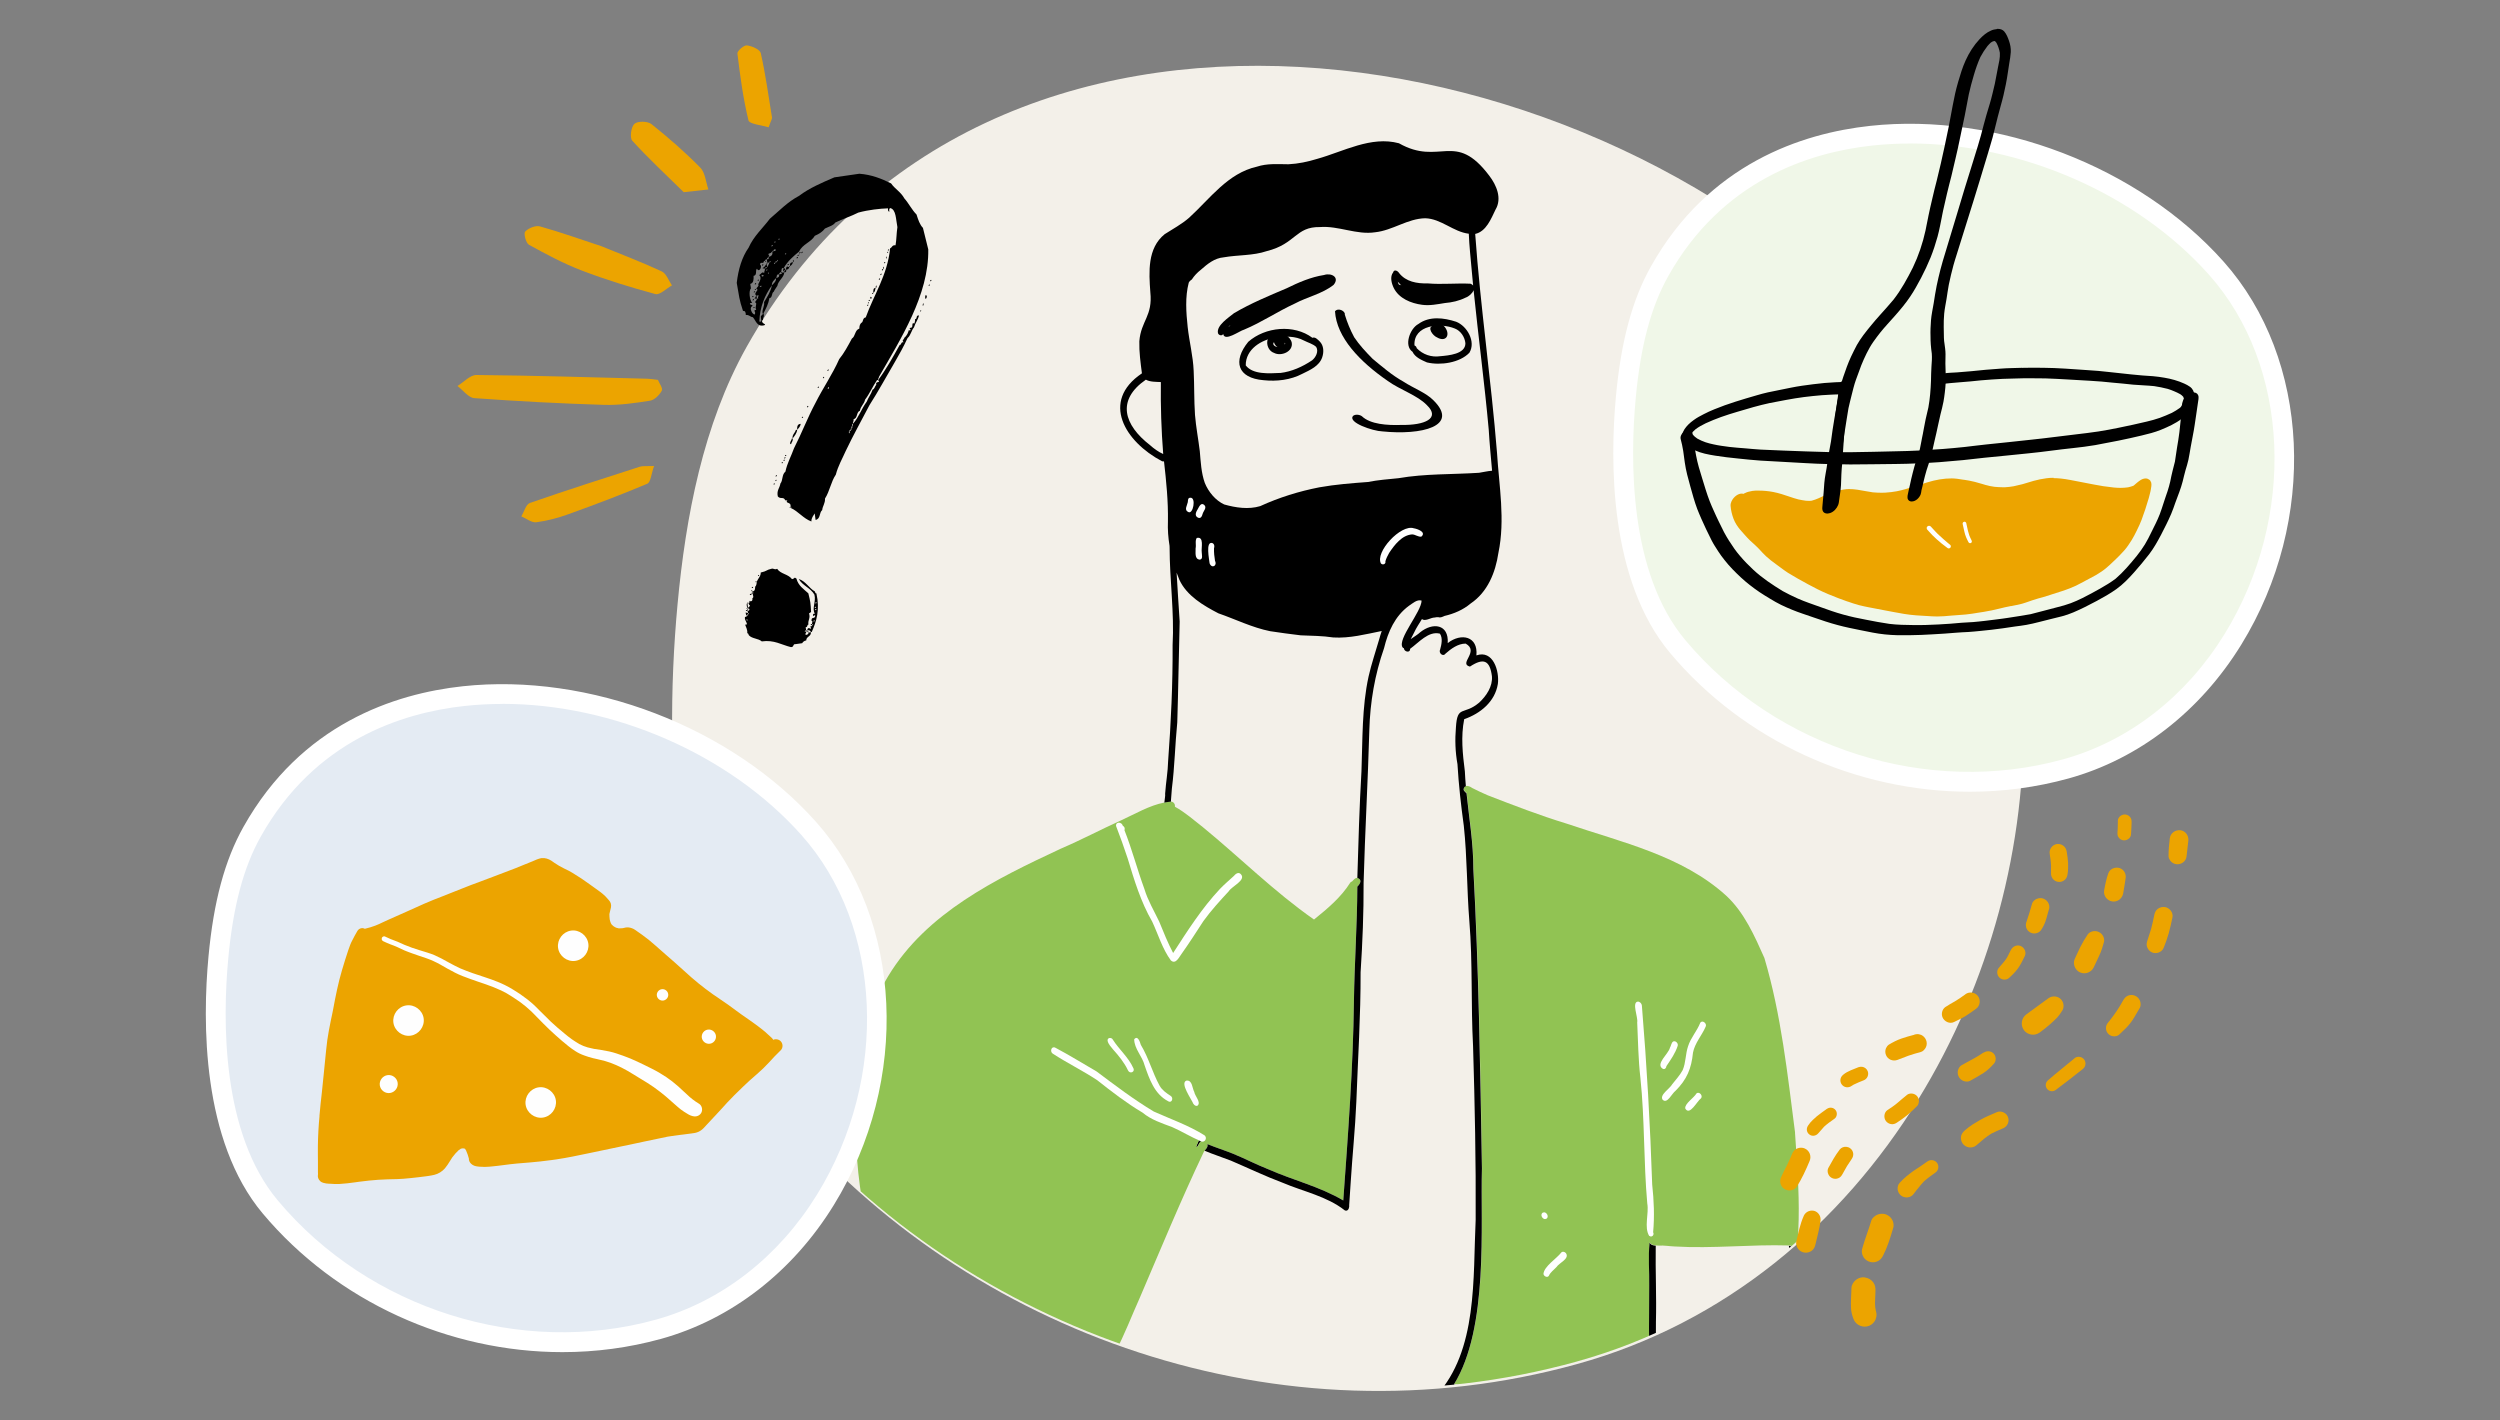 <?xml version="1.0" encoding="UTF-8"?><svg id="Food" xmlns="http://www.w3.org/2000/svg" xmlns:xlink="http://www.w3.org/1999/xlink" viewBox="0 0 375 213"><rect x="0" y="0" width="375" height="213" fill="#808080" stroke="none"/><defs><style>.cls-1{fill:none;}.cls-2{clip-path:url(#clippath);}.cls-3{fill:#f3f0e9;}.cls-4{fill:#eca400;}.cls-5{fill:#f0f7e8;}.cls-6{fill:#fff;}.cls-7{fill:#fefefe;}.cls-8{fill:#e4ebf3;}.cls-9{fill:#91c353;}</style><clipPath id="clippath"><path class="cls-1" d="M287.67,164.55c-11.52,18.71-28.98,33.54-51.19,39.69-44.39,12.31-91.37-4.49-119.03-37.51-16.55-19.75-18.16-52.03-15.9-76.43,1.22-13.14,3.84-27.01,10.37-38.65,35.68-63.51,128.56-48.11,170.61-.94,27.43,30.77,26.57,79.02,5.12,113.84Z"/></clipPath></defs><path class="cls-3" d="M287.75,164.92c-11.52,18.71-28.98,33.54-51.19,39.69-44.39,12.31-91.37-4.49-119.03-37.51-16.55-19.75-18.16-52.03-15.9-76.43,1.22-13.14,3.84-27.01,10.37-38.65,35.68-63.51,128.56-48.11,170.61-.94,27.43,30.77,26.57,79.02,5.12,113.84Z"/><g class="cls-2"><g><path d="M207.36,64.71c-1.42-.04-5.31-1.36-4.38-2.34,.35-.27,1-.17,1.31,.07,1.26,1.2,3.75,1.38,5.96,1.3,3.39,.06,5.89-.96,3.77-2.98-1.4-1.46-4.05-2.31-5.83-3.6-4.25-2.92-7.71-6.57-7.94-10.47,.51-.6,1.58,0,1.47,.5,.35,1.15,.81,2.29,1.41,3.4,.75,1.13,1.74,2.2,2.78,3.25,1.45,1.18,2.81,2.4,4.61,3.41,1.46,.96,3.41,1.67,4.51,2.81,3.92,3.88-1.81,5.25-7.67,4.65Z"/><path d="M214.08,54.38c-.79-.35-1.82-.77-2.2-1.61-1.34-.92-.38-3.51,.88-4.17,1.66-1.22,3.82-.94,5.66-.34,1.66,.65,2.99,3,1.99,4.65-1.45,1.52-4.35,1.93-6.33,1.46Zm1.96-.95c1.23-.11,3.8-.31,3.77-1.95-.09-.92-.7-1.86-1.58-2.2-2.19-.9-6.22-.57-6.06,2.53,.13,.05,.25,.16,.3,.29,.02,.04,.03,.09,.04,.13,.91,.95,2.21,1.4,3.52,1.2Z"/><path d="M215.51,50.59c-.58-.25-1.5-1.45-.55-1.76,.42-.78,1.4-.28,1.79,.26,.87,1.18,.11,2.32-1.25,1.49Z"/><path d="M189.53,57.03c-3.92-.32-4.65-2.86-2.29-5.76,2.55-2.24,6.85-2.67,9.62-.6,.42-.18,.81,.28,1.09,.54,.63,.63,.65,1.59,.38,2.39-.44,1.31-1.82,1.9-2.96,2.46-1.78,.94-3.86,1.18-5.84,.97Zm2.49-1.08c1.73-.2,3.36-.94,4.79-1.9,.56-.44,1.03-1.36,.61-2.02-.49-.45-1.23-.64-1.83-.95-1.3-.7-2.78-.64-4.2-.46-2.18,.32-4.55,1.75-4.53,4.19,1.08,1.41,3.55,1.2,5.16,1.13Z"/><path d="M191.12,52.94c-1.41-.47-1.46-2.96,.3-2.7,.87-.59,2.13,.22,2.34,1.15,.25,1.34-1.58,2.11-2.64,1.55Zm.51-.88c-.18-.1-.32-.25-.42-.44-.05-.09-.09-.2-.11-.3-.34,.37,.18,.7,.53,.74Zm1.04-.36c.04-.05,.1-.13,.12-.19-.02-.04-.05-.07-.08-.1,0,.1,0,.2-.03,.29Z"/><path d="M183.48,50.07c-.13,.38-.68,.24-.78-.09-.28-1.15,1.61-2.35,2.41-3.01,2.5-1.47,5.2-2.59,7.87-3.72,1.79-.88,3.64-1.69,5.63-2,1.08-.36,2.39,.33,1.43,1.48-1.68,1.34-3.97,1.81-5.83,2.81-2.59,1.19-4.95,2.8-7.58,3.9-.71,.18-2.96,1.89-3.16,.63Zm.82-1.05h0c.07-.06,.15-.11,.22-.17,0-.02,0-.03,0-.05-.08,.07-.16,.14-.24,.21Z"/><path d="M179.84,171.03c.11,.06,.22,.11,.33,.16-.12,.07-.22,.19-.29,.36-.11,.17-.21,.34-.31,.51-.05-.03-.1-.05-.15-.08,.14-.32,.28-.64,.42-.96Z"/><path class="cls-9" d="M180.17,171.19c-.11-.05-.22-.11-.33-.16-.15,.32-.29,.64-.42,.96,.05,.03,.1,.05,.15,.08,.1-.17,.2-.34,.31-.51,.07-.17,.18-.29,.29-.36Zm79.4,73.97c.05,.49,.34,1.4-.42,1.44-3.13,.26-6.13,1.33-9.27,1.62-5.56,.7-11.16,1.01-16.75,1.49-8.34,.77-16.7,1.42-25.04,2.23-8.46,1.32-17.01,1.79-25.57,1.75-4.93-.1-9.83-.84-14.77-.69-5.57-.24-11.16,.58-16.7-.07-3.45-.36-6.92-.48-10.35-1.07-1.28-.19-2.42,.16-2.25-1.62-.36-4.7-1.51-9.31-2.12-13.99-.58-3.92-.86-7.89-1.36-11.82-.35-2.76-.42-5.54-.48-8.32-.21-4.65-.71-9.29-1.09-13.93-.63-6.84-2.43-13.47-3.72-20.2-1.1-5.3-1.43-10.77-1.33-16.18-.04-4.05,.25-8.16,1.27-12.09,.86-2.58,2.24-4.95,3.61-7.29,5.75-9.52,16.16-14.57,25.89-19.12,3.09-1.32,6.05-2.9,9.11-4.28,2.08-.95,4.16-2.2,6.42-2.64,.32-.06,.65-.11,.98-.14,.02,0,.04,0,.07,0,.4,.06,.59,.45,.54,.77,1.49,.82,2.82,1.99,4.16,3.04,5.61,4.59,10.75,9.73,16.7,13.88,2.04-1.65,4.05-3.32,5.45-5.55,.07-.09,.16-.14,.26-.16,.22-.25,.45-.52,.76-.55h.03c.78,.28,.44,.89,0,1.33-.02,5.72-.44,11.42-.51,17.14-.12,9.97-.88,19.98-1.6,29.93-3.55-2.1-7.54-3.03-11.32-4.71-1.77-.7-3.45-1.58-5.21-2.3-1.27-.51-2.58-.92-3.84-1.44,.02,.1,.03,.21,0,.34-.07,.25-.27,.44-.43,.65-.05,.07-.1,.14-.14,.22-3.41,7.16-6.44,14.51-9.57,21.81-1.23,2.73-2.3,5.58-3.7,8.21-.32,.58-.63,1.16-.9,1.76-.03,.07-.06,.16-.09,.24-.14,.36-.35,.75-.79,.5-.02-.01-.04-.03-.05-.04,.25,.72,1.94,1.25,2.52,1.73,.05,.02,.09,.05,.14,.07-1.4,.22-2.75,.4-4.17,.72-2.65,1-5.43,2.53-6.87,5.07-1.52,2.95-2.5,6.31-2.19,9.66,.51,2.11,2.39,2.85,3.84,1.04,.63,3.29,3.36,1.41,4.32-.59,.74,4.64,4.43,2.92,5.4-.64,10.42,4.47,21.91,5.18,33.06,6.31,7.31,.9,14.62,1.77,21.96,2.34,7.65,.13,15.28,.85,22.93,.96,3.67,.19,7.73-.29,11.42-1.59-.03-.29,.11-.63,.45-.65,.19-.05,.34,.07,.47,.3,.65,1.19,.63,5.38,.69,6.1,.08,3.01,.01,6.02,.15,9.03Z"/><path class="cls-9" d="M268.65,185.62h0s-.03,0-.05,0h.05Zm.6-15.74c.28,4.32,.64,8.66,.55,13-.02,1.21-.1,2.54-.14,3.71,.04,.22,0,.5-.15,.67-.09,.11-.23,.16-.42,.11-.21-.06-.35-.22-.43-.42-.02-.04-.03-.09-.05-.13-.09,0-.18,0-.26,0h0c-5.72-.18-11.44,.5-17.17,.15-.79-.03-1.57-.18-2.36-.13-.14,0-.29,0-.44-.02-.39-.03-.76-.12-.92-.47-.24,2.13-.03,4.3-.06,6.44,0,2.82-.05,5.53-.02,8.4-.02,1.65-.74,3.26-2.19,4.12-2.58,1.04-5.41,1.17-8.16,1.5-2.38,.12-4.74,.59-7.14,.54-2.85-.06-5.71-.06-8.57-.02-1.08,.14-2.13,.36-3.21,.29,5.24-8.47,3.96-23.86,4.2-32.4-.26-14.99-.47-29.98-1.29-44.95,0-3.8-.63-7.54-1.02-11.31-.18-.16-.33-.33-.44-.5,0-.35,.14-.51,.34-.56,.27-.07,.65,.09,.93,.3,.76,.39,1.54,.75,2.32,1.09,3.9,1.51,7.8,3.02,11.8,4.24,8.27,2.81,17.35,4.8,23.99,10.83,2.71,2.52,4.24,6.02,5.72,9.34,2.53,8.54,3.46,17.39,4.6,26.19Z"/><path d="M174.48,68.11h0c-.28-3.59-.4-7.19-.35-10.8-.71-.04-1.61,0-2.25-.36-4.47,3.09-3.27,6.8,.61,9.81,.6,.54,1.26,1.01,1.99,1.35Zm35.71-25.31s-.07-.07-.1-.1c-.14-.15-.28-.3-.43-.45,.04,.16,.1,.32,.19,.46,.02,0,.04,0,.05,0,.1,0,.2,.04,.28,.09Zm13.62,27.79c-.18-2.04-.38-4.08-.5-6.13-.63-6.99-1.56-13.95-2.27-20.93-.18,.48-.74,.96-1.19,1.11-.98,.49-2.05,.73-3.14,.82-1.12,.18-2.26,.42-3.4,.26-1.66-.22-3.47-.95-4.25-2.53-.33-.68-.6-1.68-.09-2.33,.14-.51,.69-.24,.88,.08,1.03,1.33,2.7,1.61,4.29,1.57,2.15,.19,4.32-.06,6.46,.05,.17,.08,.29,.17,.37,.27-.07-.75-.14-1.5-.21-2.25-.16-1.83-.37-3.69-.44-5.52-2.32-.27-4.15-2.26-6.54-2.32-2.65,.05-4.88,1.82-7.5,2.1-2.79,.43-5.5-1-8.29-.78-3.69-.06-3.58,2.51-7.98,3.61-2.06,.7-4.31,.55-6.45,.93-1.4,.12-2.45,1-3.46,1.89-.51,.4-.96,.87-1.31,1.41-.05,.06-.11,.1-.17,.13-.11,.11-.25,.22-.31,.38-.56,2.14-.39,4.45-.16,6.63,.24,2.21,.81,4.36,.9,6.59,.11,2.2,.05,4.41,.2,6.61,.15,1.83,.5,3.63,.72,5.45,.14,1.6,.21,3.22,.75,4.75,.54,1.33,1.59,2.62,2.91,3.23,1.73,.49,3.64,.78,5.4,.25,2.84-1.3,5.8-2.22,8.86-2.82,2.41-.43,4.85-.62,7.29-.8,1.52-.3,3.06-.42,4.59-.57,3.99-.69,8.06-.55,12.08-.81,.65-.1,1.29-.26,1.95-.31Zm46.96,130.9c.1,5.88-.49,11.78-1.64,17.54-1.28,5.48-5.43,9.03-10.4,11.01-.13-.23-.28-.35-.47-.3-.33,.02-.48,.35-.45,.65-3.69,1.3-7.75,1.78-11.42,1.59-7.65-.11-15.28-.83-22.93-.96-7.34-.57-14.66-1.45-21.96-2.34-11.15-1.13-22.64-1.84-33.06-6.31-.97,3.57-4.66,5.28-5.4,.64-.96,2-3.69,3.88-4.32,.59-1.45,1.81-3.33,1.07-3.84-1.04-.31-3.34,.67-6.7,2.19-9.66,1.44-2.54,4.21-4.07,6.87-5.07,1.42-.32,2.77-.5,4.17-.72-.05-.02-.09-.05-.14-.07-.57-.47-2.27-1.01-2.52-1.73,.02,.01,.03,.03,.05,.04,.43,.25,.65-.13,.79-.5,2.11,1.17,4.17,2.46,6.51,3.17,4.49,1.97,9.25,3.02,14.09,3.68,4.26,.71,8.67,1.1,12.99,1.12,3.3-.06,6.64,.14,9.92-.3,2.05-.58,4.01-1.69,5.59-3.12,6.31-6.78,5.54-17.77,5.96-26.44,.05-8.68-.13-17.35-.39-26.02-.34-6.27-.04-12.55-.56-18.81-.38-4.75-.32-9.53-.83-14.27-.42-3.07-.77-6.15-.95-9.24-.33-1.83-.39-3.67-.23-5.52,.21-3.42,1.15-1.73,3.49-3.71,1.08-1.01,2.04-2.42,1.91-3.96-.31-2.34-1.21-2.82-3.3-1.44-1.77-.44,1.49-2.26-.64-3.45h0c-1.16,0-2.19,.77-3.03,1.51-.38,.53-1.07-.12-.8-.62,.21-.75,.42-1.7-.03-2.38-1.71-.45-3.18,1.35-4.47,2.27,.03,.61-.75,.5-.91,.05-.01-.04-.02-.09-.02-.13-.08-.02-.15-.07-.21-.14-.79-1.24,2.83-5.31,2.86-7.01-.68-.22-1.36,.43-1.9,.78-2.1,1.54-3.13,3.89-3.73,6.35-1.39,3.98-2.1,8.1-2.21,12.31-.21,7.63-.65,15.25-.86,22.88,.02,4.49-.16,8.96-.45,13.43,.02,6.51-.4,12.95-.64,19.45-.17,4.05-.6,8.08-.85,12.12-.07,1.11-.14,2.23-.22,3.34,.05,.34-.1,.85-.46,.85-.06,0-.13-.01-.21-.05-2.68-2.11-6.19-2.81-9.29-4.13-2.65-.99-5.2-2.22-7.8-3.33-1.3-.51-2.64-.93-3.93-1.48,.16-.21,.36-.39,.43-.65,.02-.12,.02-.24,0-.34,1.26,.52,2.57,.93,3.84,1.44,1.76,.72,3.44,1.6,5.21,2.3,3.78,1.68,7.77,2.61,11.32,4.71,.72-9.95,1.48-19.96,1.6-29.93,.08-5.72,.49-11.42,.51-17.14,.44-.44,.78-1.05,0-1.32h0c.16-5.34,.31-10.68,.62-16.01,.18-4.74,.05-9.56,1.07-14.21,.42-1.87,1.05-3.7,1.58-5.54,.12-.43,.24-.85,.39-1.27-2.39,.48-4.8,1.12-7.27,.97-1.62-.25-3.26-.25-4.89-.32-1.53-.18-3.06-.39-4.58-.62-2.69-.54-5.19-1.79-7.76-2.68-2.26-1.17-4.74-2.63-5.85-5.02-.15-.35-.28-.71-.42-1.08,.12,2.44,.32,4.89,.46,7.33-.14,5.04-.2,10.1-.36,15.13-.33,3.31-.39,6.64-.81,9.93-.06,.65-.11,1.3-.15,1.96-.33,.03-.65,.07-.98,.14,.03-.46,.17-.99,.12-1.34,.11-1.64,.41-3.26,.45-4.91,.43-5.78,.7-11.59,.67-17.37,.27-4.89-.44-9.74-.45-14.63,0-.1-.01-.19-.01-.27-.2-1.21-.29-2.44-.24-3.68,.05-3.02-.25-6-.59-8.99-.08,.03-.19,.03-.31-.02-5.51-2.9-9.27-8.96-3-13.18-.21-1.59-.43-3.2-.39-4.81,.25-3.09,2.03-3.77,1.65-7.36-.22-3.02-.46-6.59,2.15-8.7,1.24-.8,2.55-1.49,3.67-2.47,3.13-2.85,5.79-6.68,10.17-7.66,1.54-.51,3.14-.37,4.73-.36,1.46-.07,2.92-.38,4.31-.81,3.95-1.1,8.08-3.47,12.26-2.34,6.17,3.49,8.39-1.99,13.56,4.88,1.08,1.41,1.93,3.4,.93,5.07-.67,1.38-1.39,3.28-3.05,3.65,.78,10.97,2.39,21.85,3.27,32.81,.31,5,1.25,10.06,.21,15.04-.44,2.94-1.61,5.87-4.17,7.59-1.12,.95-2.49,1.53-3.91,1.86-.3,.14-.64,.3-.91,.19-.21,0-.42,0-.57,.05-.59,.01-1.2,.51-1.77,.32-.05-.03-.09-.06-.13-.1-.41,.67-.86,1.33-1.18,2.03-.17,.33-.34,.66-.51,.99,.53-.38,1.11-.72,1.41-1.02,1.89-1.53,4.32-1.25,4.14,1.61,2.03-1.58,4.58-1.02,4.3,1.85,2.51-.88,3.47,2.35,3.22,4.28-.43,2.67-2.62,4.44-5.05,5.29-.52,2.61-.23,5.22,.1,7.83,.03,.75,.09,1.49,.15,2.23-.2,.05-.34,.21-.34,.56,.11,.18,.26,.35,.44,.5,.39,3.77,1.03,7.51,1.02,11.31,.81,14.97,1.03,29.96,1.29,44.95-.24,8.54,1.04,23.93-4.2,32.4,1.09,.07,2.14-.16,3.21-.29,2.85-.04,5.71-.04,8.57,.02,2.39,.06,4.75-.42,7.14-.54,2.75-.33,5.57-.46,8.16-1.5,1.45-.86,2.17-2.47,2.19-4.12-.03-2.87,.03-5.58,.02-8.4,.04-2.14-.17-4.31,.06-6.44,.16,.35,.54,.44,.92,.47-.06,3.78,.13,7.64,.03,11.41-.06,2.59,.35,5.68-1.87,7.53-2.62,1.95-6.24,1.72-9.35,2.23-2.39,.12-4.75,.6-7.15,.55-3.89-.07-7.78-.16-11.63,.27-.31-.05-.71-.02-.98-.16-1.09,1.49-2.43,2.71-4.07,3.57-2,1.3-4.33,1.71-6.68,1.63-2.46,.1-4.93,.09-7.39,.08-4.88-.06-9.75-.62-14.55-1.48-5.15-.71-10.17-2.32-14.89-4.5-1.85,.55-3.97,.46-5.84,1.08-3.37,1.22-6.32,3.64-7.23,7.22-.74,2.07-1.32,4.54-.8,6.68,.63,1.5,2.05,.06,2.58-.78,.5-.7,.46-1.62,.78-2.41,.22-.91,1.19-.47,1.16,.29,0,1.42-1.65,2.96-.5,4.29,1.57,0,2.38-2.35,3.04-3.53,.13-.24,.15-.53,.26-.77,.27-.47,.9-.06,.89,.38-.14,1.37-.75,3.61,.8,4.36,2.41,.16,2.32-4.56,3.46-3.53,5.58,2.51,11.62,3.69,17.63,4.62,5.93,.91,11.93,1.25,17.87,2.03,6.85,.75,13.69,1.66,20.57,2.05,8.92,.1,17.83,1.34,26.75,.76,7.92-.79,16.65-5.61,17.33-14.31,.94-6.8,1.65-13.78,.68-20.61-.31-2.68-.46-5.39-.8-8.06,.03-.25-.06-.56-.14-.87,.09,0,.18,0,.26,0,.02,.04,.04,.09,.05,.13,.08,.19,.22,.36,.43,.42,.19,.05,.33,0,.42-.11,.11,1.02,.08,2.21,.24,2.63,.29,3.93,.95,7.68,1.02,11.6Z"/><path class="cls-6" d="M207.15,84.54c-.95-1.72,2.99-5.94,4.91-5.3,.56,.09,1.92,.57,1.15,1.25-.47,.09-.91-.33-1.4-.33-1.53,.11-2.65,1.59-3.44,2.78-.22,.4-.44,.81-.56,1.25,.1,.41-.38,.62-.66,.34Z"/><path class="cls-6" d="M178.21,76.79c-.62-.32-.13-.98-.04-1.47,.03-.28,0-.68,.4-.66,.89-.05,.39,2.61-.35,2.13Z"/><path class="cls-6" d="M179.68,77.64c-.56-.29-.26-.89,0-1.3,.19-.34,.47-1.01,.94-.61,.48,.41-.11,.91-.23,1.36-.08,.34-.29,.77-.7,.55Z"/><path class="cls-6" d="M179.91,83.94c-.76-.12-.54-1.13-.57-1.69,.12-.5-.12-1.16,.18-1.56,1.14-.26,.64,1.49,.74,2.14,0,.38,.25,1.11-.35,1.12Z"/><path class="cls-6" d="M181.44,84.51c-.05-.58-.65-3.38,.42-3.05,.31,.15,.34,.5,.24,.79-.02,.63,.05,1.25,.15,1.87,.38,.79-.51,1.2-.81,.38Z"/><path class="cls-6" d="M175.64,144.08c-1.28-1.74-1.9-3.89-2.81-5.84-1.71-2.95-2.7-6.23-3.68-9.48-.54-1.63-1.12-3.26-1.74-4.86-.07-.7,.87-.62,1.01-.04,.12,.06,.21,.17,.26,.29,.04,.12,.04,.27-.01,.38,1.14,2.89,1.92,5.9,2.99,8.82,.52,1.73,1.45,3.27,2.22,4.89,.65,1.59,1.29,3.18,2.09,4.71,2.16-3.34,4.3-6.71,7.03-9.62,.65-.68,1.37-1.28,2.06-1.92,.28-.34,.73-.69,1.1-.25,.75,.89-1.41,1.8-1.84,2.52-1.33,1.44-2.65,2.88-3.8,4.47-1.08,1.66-2.15,3.33-3.3,4.95-.37,.49-.86,1.6-1.58,.97Z"/><path class="cls-6" d="M180.05,171.13c-1.46-.59-2.79-1.44-4.23-2.07-1.55-.58-3.15-1.09-4.44-2.17-2.41-1.43-4.61-3.13-6.81-4.87-2.17-1.43-4.52-2.58-6.68-3.99-.44-.32-.17-1.18,.42-.87,2.1,1.11,4.12,2.37,6.18,3.56,2.8,2.1,5.57,4.21,8.58,6.01,2.54,1.14,5.2,2.06,7.58,3.55,.56,.41,.02,1.28-.6,.86Z"/><path class="cls-6" d="M162.89,204.66c-2.05-1.23-4.28-2.1-6.52-2.91-1.37-.67-2.69-1.42-4.14-1.93-2.13-1.24-3.94-3.09-6.12-4.27-2.06-1.28-4.26-2.38-6.17-3.88-.44-.55-3.76-2.67-2.32-3.11,.73,.13,1.16,.96,1.74,1.39,.79,.71,1.61,1.4,2.51,1.96,3.48,2.02,6.92,4.08,10.06,6.61,1.55,.76,3.12,1.39,4.62,2.24,2.28,.86,4.62,1.65,6.66,3.01,1.06-.05,.77,1.32-.32,.9Z"/><path class="cls-6" d="M142.85,198.23c-1.6-.76-3.39-1.17-4.81-2.27-.47-.28-1.46-1.41-.53-1.65,.24,.01,.45,.24,.47,.48,.34,.54,1.06,.82,1.62,1.12,1.14,.43,2.24,.96,3.38,1.38,.55,.14,.52,1.15-.14,.95Z"/><path class="cls-6" d="M147.52,202.51c-1.11-.82-2.36-1.21-3.74-1.15-1.78-.08-3.5-.61-5.07-1.44-.51,.17-1.13-.8-.5-1.04,1.06,.16,2.01,.9,3.08,1.13,1.79,.59,3.74,.06,5.42,.96,.48,.36,1.51,.57,1.4,1.32-.08,.25-.37,.34-.58,.22Z"/><path class="cls-6" d="M147.7,199.7c-.6-.33-1.98-.48-1.79-1.39,.34-.55,1.39,.41,1.93,.44,.55,.14,.52,1.15-.14,.95Z"/><path class="cls-6" d="M169.2,160.56c-.55-1.17-1.38-2.18-2.24-3.14-.31-.4-.71-.78-.82-1.29-.08-.52,.61-.58,.8-.16,.92,1.45,2.32,2.61,3.05,4.23,.34,.6-.52,.95-.79,.36Z"/><path class="cls-6" d="M175.2,165.17c-2.04-1.07-2.8-3.33-3.51-5.37-.34-1.35-1.56-2.5-1.56-3.91,.54-.64,.87,.42,.99,.83,1.19,1.96,1.74,4.18,2.84,6.17,.38,.65,1,1.08,1.62,1.48,.51,.29,.2,1.19-.38,.8Z"/><path class="cls-6" d="M179.01,165.59c-.26-.68-2.06-3.12-1.05-3.5,.91-.11,.86,1.13,1.18,1.7,.09,.62,1.07,1.56,.49,2.06-.24,.11-.49-.06-.61-.27Z"/><path class="cls-6" d="M247.39,185.41c-.82-1.32-.02-3.37-.3-4.9-.56-6.26-.37-12.56-1.03-18.82-.32-2.77-.35-5.55-.48-8.34,.16-.73-.87-3.05,.12-3.11,.3,.02,.55,.29,.58,.58,.74,8.94,1.25,17.9,1.55,26.87,.26,2.39,.36,4.76,.14,7.15,.22,.38-.19,.84-.57,.54Z"/><path class="cls-6" d="M249.44,160.33c-1.22-.7,.86-2.26,1.05-3.17,.19-.29,.19-.74,.49-.94,.38-.16,.8,.3,.67,.67-.36,1.11-1.04,2.07-1.69,3.03-.01,.27-.24,.53-.52,.41Z"/><path class="cls-6" d="M249.41,164.98c-.55-.74,1.09-1.69,1.43-2.35,.54-.68,1.14-1.34,1.56-2.11,.49-1.14,.41-2.41,.81-3.58,.4-1.27,1.33-2.27,1.82-3.5,.3-.53,1.07,.09,.82,.56-.57,1.32-1.62,2.45-1.9,3.89-.24,2.4-.91,4.03-2.64,5.75-.52,.37-1.21,1.98-1.89,1.34Z"/><path class="cls-6" d="M252.79,166.27c-.12-.71,1.3-1.59,1.68-2.25,.42-.37,1.03,.36,.67,.74-.58,.4-1.7,2.7-2.35,1.51Z"/><path class="cls-6" d="M231.52,191.09c.09-1.15,1.96-2.28,2.68-3.22,.2-.2,.51-.1,.68,.09,.62,.85-1.01,1.46-1.41,2.1-.37,.41-.9,.76-1.12,1.27-.2,.4-.77,.13-.83-.23Z"/><path class="cls-6" d="M231.22,182.33c-.01-.11,0-.23,.07-.32,.08-.11,.2-.16,.33-.16,.27,0,.5,.28,.53,.53,.01,.11,0,.23-.07,.32-.08,.11-.2,.16-.33,.16-.27,0-.5-.28-.53-.53Z"/></g></g><g><path class="cls-8" d="M123.81,179.98c-5.64,9.15-14.18,16.41-25.04,19.42-21.72,6.02-44.7-2.2-58.24-18.35-8.1-9.67-8.88-25.46-7.78-37.4,.6-6.43,1.88-13.22,5.08-18.91,17.46-31.07,62.9-23.54,83.47-.46,13.42,15.05,13,38.66,2.51,55.7Z"/><path class="cls-6" d="M84.36,202.82c-16.96,0-33.84-7.54-44.97-20.82-9.15-10.93-9.02-28.8-8.12-38.49,.77-8.28,2.44-14.48,5.26-19.5,8.65-15.4,22.65-19.96,32.87-21.07,19.02-2.06,40.32,6.11,53.01,20.35,13.04,14.63,14.16,38.8,2.66,57.47h0c-6.17,10.02-15.37,17.15-25.91,20.07-4.85,1.34-9.83,1.99-14.8,1.99Zm-8.98-97.23c-1.9,0-3.79,.1-5.65,.3-9.53,1.03-22.57,5.27-30.6,19.57-2.61,4.65-4.16,10.47-4.89,18.32-.86,9.22-1.03,26.2,7.44,36.3,13.66,16.31,36.44,23.49,56.7,17.87,9.81-2.72,18.4-9.39,24.18-18.77h0c10.82-17.58,9.84-40.26-2.35-53.93-10.84-12.16-28.27-19.67-44.82-19.67Z"/></g><g><path class="cls-5" d="M334.93,95.92c-5.64,9.15-14.18,16.41-25.04,19.42-21.72,6.02-44.7-2.2-58.24-18.35-8.1-9.67-8.88-25.46-7.78-37.4,.6-6.43,1.88-13.22,5.08-18.91,17.46-31.07,62.9-23.54,83.47-.46,13.42,15.05,13,38.66,2.51,55.7Z"/><path class="cls-6" d="M295.48,118.76c-16.96,0-33.84-7.54-44.97-20.82-9.15-10.93-9.02-28.8-8.12-38.49,.77-8.28,2.44-14.48,5.26-19.5,8.65-15.4,22.65-19.96,32.87-21.07,19.02-2.06,40.32,6.11,53.01,20.35,13.04,14.63,14.16,38.8,2.66,57.47h0c-6.17,10.02-15.37,17.15-25.91,20.07-4.85,1.34-9.83,1.99-14.8,1.99Zm-8.98-97.23c-1.9,0-3.79,.1-5.65,.3-9.53,1.03-22.57,5.27-30.6,19.57-2.61,4.65-4.16,10.47-4.89,18.32-.86,9.22-1.03,26.2,7.44,36.3,13.66,16.31,36.45,23.49,56.7,17.87,9.81-2.72,18.4-9.39,24.18-18.77,10.82-17.58,9.84-40.26-2.35-53.93-10.84-12.16-28.27-19.67-44.81-19.67Z"/></g><path d="M118.57,75.99c.16-.76-.86-.41-.47-.94-.13,.02-.33,.05-.35-.08-.27-.5-.67-.04-1.08-.51-.2-.91,.29-1.25,.39-1.93,.4-.46,.2-1.37,.75-1.78,.28-1.31,.87-2.33,1.3-3.53,1.15-2.24,2.02-4.57,3.23-6.82,1.09-2.17,2.53-4.25,3.54-6.53,.74-.91,1.32-2,1.9-3.08,.55-.35,.42-1.27,1.12-1.5,0-.4,.09-.75,.4-.93,.18-.16,.1-.68,.56-.75,1.24-3.46,3.24-6.29,3.66-10.37,.32-.11,.26-.51,.81-.45,.15-.82,.14-1.83,.28-2.72-.24-1.17-.18-2.65-1.08-2.86-.19,.09-.16,.29-.12,.55-.21-.04-.23-.23-.21-.51-1.2,.04-2.91,.22-4.46,.64-1.06,.55-2.34,.94-3.46,1.5-.27,.44-.98,.61-1.54,.89-.34,.45-.82,.79-1.52,1.09-.53,.95-1.89,1.28-2.34,2.35-.9,.73-1.73,1.45-2.32,2.48,.14,.05,.22,.1,.24,.3l.13-.02c.03,.2,0,.4-.28,.37l-.02-.13c-.27-.03-.12-.38-.08-.52-.41-.08-.28,.37-.38,.59,.07,0,.2-.03,.15,.11l.33-.05c-.08,.82-.9,1.2-1.05,2.03-.16,.29-.39,.52-.54,.88-.37,.19-.14,.89-.66,.97-.14,.89-.51,1.55-.88,2.27,.1,.25,.08,.52-.04,.67-.05,.14,.05,.33-.15,.36-.19,.56,.75,.56,.31,.76-1.1,.29-1.24-.69-1.72-1.22-.4,0-.52-.39-1.05-.32,0-.4-.09-.65-.42-.61-.58-1.72-.58-2.19-.94-4.21,.24-2.04,.78-3.86,1.78-5.28,.76-1.72,2.12-2.92,3.19-4.34,1.43-1.21,2.65-2.52,4.39-3.44,1.51-1.15,3.4-1.96,5.29-2.77l3.74-.54c1.83,.14,3.32,.73,4.76,1.45,.59,.85,1.45,1.26,2,2.26,.64,.71,1.12,1.71,1.82,2.41,.24,.77,.49,1.53,.96,2l.8,3.23c.11,6.81-4.15,13.45-7.41,19.14,.03,.2-.17,.22-.13,.49,1.23-1.65,2.24-3.47,3.25-5.29,.33-.05,.13-.49,.61-.42-.37-.28,.02-.34,.1-.68,.42-.33,.61-.89,.64-1.1,.74,.03-.18-.31,.28-.38,.47,0,.11-.62,.43-.73,.12,.38,.29-.31,.25-.57,.4,0,.05-.61,.59-.55-.17,.69-.57,1.15-.75,1.78-.4,.46-.49,1.21-.97,1.61-.56,1.22-1.2,2.38-1.84,3.48-1.29,2.19-2.5,4.44-3.87,6.58-1.21,2.32-2.43,4.5-3.56,6.87-.5,1.14-1.15,2.24-1.49,3.56-.72,1.04-.91,2.47-1.62,3.58,.04,.73-.37,1.12-.42,1.73-.48,.4-.21,1.3-.99,1.48l-.14-.98c-.21,.37-.51,.68-.49,1.21-1.2-.43-1.96-1.52-3.1-2.03,.19-.09,.04-.21-.03-.2Zm-5.72,12.74c.46-.07,.4-.46,.43-.73,.18-.16,.21-.43,.23-.7,.19-.56,.62-.83,.6-1.42,.97-.21,.81-.39,1.59-.56,.38-.12,.43,.21,.87,0,.52,.8,1.65,.77,2.23,1.55,.46-.07,.28-.38,.66-.09,.29,1.1,1.1,1.58,1.79,2.22,.32,1.29,.34,1.42,.41,2.82-.13,.02-.18,.16-.31,.18,.25,.77-.19,.97-.09,1.69-.26,.04-.07,.41-.41,.39l.08,.52,.13-.02,.02,.13c.13-.02,.2-.03,.23,.17l.33-.05c-.1-.25-.25-.36-.57-.25,.07-.41,.21-.43,.5-.27,.2-.03,.04-.21-.05-.33,.13-.02,.33-.05,.31-.18-.14-.05-.21-.04-.23-.17l.2-.03,.03,.2c.19-.09,.04-.21-.03-.2-.03-.2,.2-.43-.07-.46-.04-.73,.44-.2,.56-.75-.02-.13-.16-.18-.2,.03-.21-.04-.2-.44,.15-.36-.52-.79,.21-1.77-.08-2.87-.62-1.05-1.73-1.29-2.35-2.34,1.05,.32,1.54,1.38,2.41,1.86,.08,.12,.05,.33,.24,.3,.56,2.46,0,4.22-.7,5.79l-.13,.02c.09,.66-.71,.64-.69,1.24-.26,.04-.51,.21-.61,.42l-.98,.14c-.48-.06-.2,.5-.74,.44-1.39-.34-2.5-1.11-4.34-.85-.53-.46-1.46-.39-1.94-.92-.08-.12-.05-.33-.24-.3,.06-.54-.2-.91-.32-1.29,.67,.04-.15-.58-.03-1.13,.12-.09,.33-.05,.3-.25-.13,.02-.17-.24-.2-.44,.13-.02,.22,.1,.35,.08l.03,.2c.19-.09,.04-.21-.03-.2l-.05-.33c-.25,.1-.42-.14-.02-.13l.02,.13c.34,.02,.35-.39,.08-.35l-.02-.13-.13,.02c-.04-.26-.16-.65,.04-.67l.09,.65c.19-.09,.3-.24,.28-.37-.13,.02-.16-.18-.18-.31,.12-.08,.18-.16,.08-.35,.29,.16,.54,.06,.48-.4,.25-.1,.07-.41,.04-.67l-.13,.02c-.02-.13-.03-.2,.1-.22l.03,.2c.19-.09,.1-.22-.03-.2l-.02-.13c-.07-.06-.21-.04-.16-.18,.07,0,.21,.04,.16,.18Zm-.74,2.78l-.03-.2c-.07,0-.22-.1-.02-.13l.02,.13,.13-.02c.08,.12-.05,.14-.1,.22Zm-.12,1.49c0,.07,.16,.18,.13-.02-.01-.07-.16-.18-.13,.02Zm.04-.68c.21,.04,.19-.09,.18-.16-.14-.05-.12,.08-.18,.16Zm.27-1.84l-.2,.03c-.02-.13,.1-.22,.2-.03Zm2.69-50.92l.08,.52c.17-.23,.26-.51,.36-.72l-.33,.05-.08-.52c-.2,.03-.25,.1-.3,.24,.13-.02,.2-.03,.22,.1-.13,.02-.2,.03-.22-.1l-.13,.02c-.05,.61-.54-.05-.59,.55,.43,.21-.15,1.29-.45,.6-.3,.24,.08,.99-.51,1.08,.01,.53,.02,1.07-.5,1.21l.1,.66c-.35,.38-.22,1.7,.18,2.18l-.33,.05c-.02,.34,.36,.15,.39,.41-.19,.09-.3,.24-.25,.57,.11,.32,.23,.64,.57,.72,.27-.44-.36-.62,.23-.7-.27-.5,.25-1.04-.16-1.11,.03-.27,.29-.31,.25-.57-.14-.05-.33,.05-.35-.08,.25-.1,.15-.36,.28-.37-.38-.28,.05-.61,.2-.9-.56-.19,.34-.45,.08-.82,.21-.37,.59-1.02,.14-1.36,.31-.18,.45-.6,.76-.31-.04-.26,.15-.36,.1-.68-.14-.05-.33,.05-.35-.08,.32-.11,.41-.39,.58-.62Zm-2.22,49.51c-.05,.14-.1,.22-.31,.18,.05-.14,.1-.22,.31-.18Zm.19-1.03c.07,.06-.1,.22-.18,.16s.1-.22,.18-.16Zm.06-43.64c.07,.06-.1,.22-.18,.16-.08-.06,.1-.21,.18-.16Zm.07,.46c.07,.06-.1,.22-.17,.23-.08-.12,.09-.28,.17-.23Zm.17,1.18c.02,.13-.19,.09-.31,.18-.02-.13,.18-.16,.31-.18Zm0-2.34c.07,.06-.1,.21-.18,.16s.1-.22,.18-.16Zm.08-.35c.14,.05-.04,.21-.11,.15-.07-.06,.1-.22,.11-.15Zm.07-.88c.08,.06-.1,.22-.17,.23-.08-.12,.09-.28,.17-.23Zm.11,44.83l-.2,.03c-.02-.13,.1-.21,.2-.03Zm-.05-42.96l.07,.46,.2-.03c-.18-.31,.38-.59-.26-.43Zm.32-2.39c.14,.05-.04,.21-.11,.15-.14-.05,.1-.22,.11-.15Zm.04,44.3c.14,.05-.04,.21-.11,.15-.08-.06,.1-.22,.11-.15Zm1.96-43.45c-1.06,1.49-1.81,3.21-1.89,5.43,.49,.13,.22-.37,.23-.7-.04-.26,.43-.26,.24-.64-.02-.6,.33-.98,.24-1.57,.49-.81,.98-1.55,1.18-2.51Zm-1.84,.26c.2-.03,.32-.11,.31-.18-.21-.04-.26,.04-.31,.18Zm.62-1.76c-.2,.03-.3-.22-.33,.05,.03,.2,.29,.16,.33-.05Zm-.21-1.44c-.15-.11,.09-.28,.1-.22,.14,.05-.04,.21-.1,.22Zm.7,.23c-.21-.04-.33,.05-.31,.18,.2-.03,.26-.04,.31-.18Zm-.13,.49c.07,.06,.25-.1,.18-.16s-.25,.1-.18,.16Zm.17-1.16c.08,.12-.05,.14-.11,.15,0-.07-.03-.2,.11-.15Zm-.08-.52c.34,.02,.31-.18,.28-.37-.12,.09-.24,.17-.28,.37Zm.18,2.18c.13-.02,.12-.08,.1-.22-.13,.02-.12,.08-.1,.22Zm.1-2.56c.46-.07,.62-.36,.56-.75l-.13,.02c-.03,.27-.51,.14-.48,.4,.27,.03,.02,.13,.05,.33Zm.12,.85c.13-.02,.19-.09,.17-.22-.13,.02-.19,.09-.17,.22Zm.32-2.39c.07,0,.24-.17,.17-.23-.07-.06-.25,.1-.17,.23Zm.68,4.72c-.29,.31-.65,.56-.64,1.1,.29-.31,.65-.56,.64-1.1Zm-.57-3.93c.14,.05,.19-.09,.18-.16-.14-.05-.19,.09-.18,.16Zm.18-.16c.22,.1,.35,.08,.3-.24-.2,.03-.32,.11-.3,.24Zm.04,35.06c-.14-.05,.1-.22,.11-.15,.14,.05-.04,.21-.11,.15Zm.21-33.29c-.13,.02-.19,.09-.17,.23,.13-.02,.19-.09,.17-.23Zm-.1-3c.07,.06,.25-.1,.11-.15,0-.07-.25,.1-.11,.15Zm.41,2.82c-.21-.04-.33,.05-.31,.18,.2-.03,.26-.04,.31-.18Zm-.16,32.75c.15,.11-.04,.21-.1,.22-.08-.12,.1-.22,.1-.22Zm-.07-.46c-.08-.12,.1-.22,.17-.23,.08,.12-.1,.22-.17,.23Zm.51-30.33c-.48-.06-.28,.38-.46,.54,.39-.06,.51-.21,.46-.54Zm-.28-1.97c.13-.02,.12-.08,.1-.21-.13,.02-.12,.08-.1,.21Zm.31-3.39c0-.07-.25,.1-.11,.15,.08,.06,.25-.1,.11-.15Zm-.03,5.36c.2-.03,.46-.07,.43-.26-.07,0-.2,.03-.15-.11-.12,.08-.31,.18-.28,.37Zm.41,28.32c-.14-.05,.1-.22,.11-.15,.14,.05-.04,.21-.11,.15Zm.39-.52c.14,.05-.04,.21-.11,.15-.14-.05,.1-.22,.11-.15Zm.11-28.46c-.13,.02-.19,.09-.17,.23,.12-.08,.19-.09,.17-.23Zm.04,28.1c.07,.06-.1,.22-.18,.16-.07-.06,.1-.22,.18-.16Zm.07-30.6c0-.07-.25,.1-.11,.15,.07,.06,.25-.1,.11-.15Zm-.1,30.4c-.14-.05,.1-.21,.11-.15,.14,.05-.04,.21-.11,.15Zm.12-27.93c-.03-.2,.02-.34,.13-.49,.13-.02,.22,.1,.35,.08-.04,.21-.15,.36-.48,.4Zm.41-.86c.08,.06-.1,.22-.18,.16-.08-.06,.1-.22,.18-.16Zm.07,.46c-.01-.07-.03-.2,.11-.15,0,.07,.02,.13-.11,.15Zm.17,35.92l.03,.2c-.13,.02-.22-.1-.03-.2Zm-.05-36.07c-.06-.39,.06-.54,.45-.6-.09,.28-.2,.43-.45,.6Zm.17,26.68l-.13,.02c-.12-.38,.2-.5,.21-.83l.13-.02c.12,.38-.19,.56-.21,.83Zm.21-.83c-.08-.59,.35-.79,.49-1.28l.2-.03c-.06,.54-.4,.93-.68,1.3Zm.06-26.45c-.02-.13-.05-.33,.08-.35,.02,.13,.05,.33-.08,.35Zm.69-.77c.14,.05-.04,.21-.1,.22-.15-.11,.09-.28,.1-.22Zm-.07,25.91c0-.4,0-.87,.54-.88-.07,.41-.31,.65-.54,.88Zm.35-26.29c.02,.13-.18,.16-.3,.24-.03-.2,.18-.16,.3-.24Zm-.02-.13c-.08-.12,.09-.28,.17-.23,.07,.06-.1,.22-.17,.23Zm.33-.05c-.08-.12,.09-.28,.17-.23,.07,.06-.1,.22-.17,.23Zm.08,24.68c-.14-.05,.1-.22,.11-.15,.14,.05-.04,.21-.11,.15Zm.97,32.19c-.14-.05-.21-.04-.23-.17l-.13,.02-.02-.13c-.14-.05-.19,.09-.18,.16l.2-.03c.03,.2-.02,.34-.15,.36,.12,.38,.6-.02,.51-.21Zm-.19-33.77c-.14-.05,.1-.22,.1-.22,.15,.11-.03,.27-.1,.22Zm1.07,31.97c0-.07-.25,.1-.11,.15,.08,.06,.25-.1,.11-.15Zm.24-2.04c-.07-.06-.25,.1-.18,.16s.25-.1,.18-.16Zm.05,.33c-.07-.06-.25,.1-.18,.16,.08,.06,.25-.1,.18-.16Zm-.01-1c0-.07-.25,.1-.11,.15,.07,.06,.25-.1,.11-.15Zm.35-32.38c.15,.11-.09,.28-.1,.22-.14-.05,.1-.22,.1-.22Zm.69-1.24c-.14-.05,.1-.22,.1-.22,.15,.11-.09,.28-.1,.22Zm.64-1.1c-.07-.06,.1-.22,.17-.23,.08,.12-.09,.28-.17,.23Zm.22,2.44c-.07,0-.24,.17-.17,.23,.08,.06,.25-.1,.17-.23Zm3.09,6.58c-.13,.02-.1,.21-.08,.35,.13-.02,.1-.22,.08-.35Zm.18-.16c-.14-.05-.19,.09-.18,.16,.14,.05,.19-.09,.18-.16Zm.1-.22c-.13,.02-.12,.08-.1,.22,.13-.02,.12-.08,.1-.22Zm.15-.36c-.2,.03-.1,.22-.15,.36,.2-.03,.1-.21,.15-.36Zm.08-.35c-.13,.02-.1,.21-.08,.35,.13-.02,.1-.22,.08-.35Zm3.74-6.56l-.13,.02c-.66,.97-1.11,2.03-1.79,2.93-.11,.62-.66,.97-.77,1.65-.57,.22-.31,1.12-.95,1.28,.05,.33-.14,.42-.1,.68,.87-.93,1.28-2.26,2.07-3.31,.24-.64,.64-1.1,.88-1.8,.32-.11,.33-.52,.56-.75-.22-.57,.83-.25,.23-.7Zm-1.43-11.3c.07,.06-.1,.22-.18,.16-.07-.06,.1-.22,.18-.16Zm.08-.35c.07,.06-.1,.22-.11,.15-.14-.05,.1-.22,.11-.15Zm-.03-.2c-.07-.06,.1-.21,.18-.16s-.1,.21-.18,.16Zm.26-.51c.03-.27,.2-.03,.22,.1-.32,.11-.35-.08-.22-.1Zm.43-.73c.02,.13-.04,.21-.18,.16,0-.07-.02-.13,.18-.16Zm.36-.72c-.1,.21-.05,.61-.36,.72,.02-.34-.04-.73,.36-.72Zm.15-.36c-.05,.14,.05,.33-.15,.36,.05-.14-.05-.33,.15-.36Zm.51-1.08c.02,.13-.04,.21-.17,.23-.02-.13-.03-.2,.17-.23Zm.23-.7c.07,.06-.1,.22-.17,.23-.08-.12,.09-.28,.17-.23Zm.23-.7c.02,.13-.04,.21-.17,.22-.02-.13-.03-.2,.17-.22Zm.08-.35c.02,.13,.05,.33-.08,.35-.02-.13-.05-.33,.08-.35Zm.23-.7c.07,.06-.1,.21-.1,.21-.15-.11,.03-.27,.1-.21Zm.21-.83c0,.07,.04,.26-.08,.35-.02-.13-.05-.33,.08-.35Zm.23-.7c.07,.06-.1,.22-.11,.15-.14-.05,.1-.22,.11-.15Zm-.03-.2c-.07-.06,.1-.22,.18-.16,.07,.06-.1,.22-.18,.16Zm4.98,8.99c.07,.06-.1,.22-.11,.15-.14-.05,.04-.21,.11-.15Zm.38-1.06c-.05,.14,.05,.33-.15,.36,.05-.14-.05-.33,.15-.36Zm.36-.72l-.13,.02c-.03-.2,0-.4,.06-.54,.27,.03,.19,.37,.08,.52Zm.57-2.09c.07,.06-.1,.22-.18,.16-.07-.06,.1-.21,.18-.16Zm.23-.7c.07,.06-.1,.21-.17,.22-.08-.12,.09-.28,.17-.22Z"/><g><path class="cls-4" d="M98.69,56.98c.21,.52,.77,1.27,.58,1.62-.35,.64-1.08,1.39-1.75,1.5-2.28,.36-4.6,.7-6.9,.63-6.5-.2-12.99-.54-19.47-1.01-.88-.06-1.69-1.19-2.53-1.82,.95-.58,1.9-1.66,2.85-1.65,8.56,.08,17.11,.34,25.67,.56,.42,.01,.85,.09,1.55,.17Z"/><path class="cls-4" d="M90.23,36.94c3.02,1.24,6.07,2.39,9.03,3.77,.69,.32,1.03,1.38,1.53,2.1-.83,.46-1.82,1.48-2.48,1.3-3.74-1.01-7.46-2.16-11.07-3.54-2.72-1.04-5.33-2.44-7.89-3.85-.46-.25-.83-1.7-.57-1.98,.48-.52,1.56-.96,2.21-.78,3.11,.87,6.17,1.97,9.25,2.98Z"/><path class="cls-4" d="M98.11,69.9c-.42,1.18-.5,2.44-1.02,2.66-3.88,1.64-7.83,3.13-11.8,4.56-1.57,.57-3.21,1.01-4.85,1.22-.7,.09-1.49-.57-2.24-.88,.42-.69,.69-1.8,1.27-2.01,5.48-1.91,11.01-3.67,16.53-5.45,.38-.12,.83-.05,2.11-.1Z"/><path class="cls-4" d="M102.55,28.82c-2.72-2.67-5.32-5.09-7.71-7.71-.4-.44-.18-2.08,.32-2.53,.48-.44,1.99-.42,2.55,.03,2.55,2.03,5.03,4.19,7.32,6.52,.75,.76,.84,2.17,1.23,3.29-1.14,.13-2.29,.25-3.72,.41Z"/><path class="cls-4" d="M115.3,19.1c-1.03-.33-2.89-.48-3.03-1.04-.8-3.29-1.25-6.67-1.66-10.04-.04-.37,.98-1.27,1.43-1.21,.76,.09,1.96,.62,2.08,1.17,.71,3.18,1.16,6.42,1.68,9.65,.03,.19-.14,.42-.51,1.48Z"/></g><g><path class="cls-4" d="M81.24,128.71c-.24,.04-.47,.12-.69,.2l-.05,.02c-.2,.08-.4,.16-.61,.26l.08-.03c-.48,.19-.96,.38-1.44,.58-.4,.16-.8,.33-1.2,.49-.57,.23-1.15,.45-1.73,.66-.31,.11-.61,.23-.92,.35l-.71,.27c-.66,.25-1.33,.5-1.99,.75-.85,.31-1.84,.68-2.82,1.08-.98,.4-1.91,.77-2.82,1.12-.75,.29-1.74,.67-2.71,1.1-.83,.36-1.65,.73-2.47,1.11-.98,.44-1.99,.9-2.99,1.33-.26,.11-.52,.24-.78,.36-.35,.17-.71,.34-1.08,.48-.46,.18-.97,.33-1.58,.48-.16-.09-.33-.12-.51-.09-.26,.04-.49,.2-.62,.43-.28,.49-.53,.93-.76,1.4-.11,.21-.22,.43-.31,.67-.1,.27-.19,.53-.29,.8-.34,.99-.64,2-.95,3.03-.56,1.88-.94,3.8-1.34,5.95-.05,.25-.1,.49-.15,.74-.05,.22-.1,.44-.14,.65-.11,.56-.22,1.12-.33,1.68-.17,.91-.31,1.87-.41,2.94-.12,1.2-.24,2.39-.36,3.59-.09,.91-.19,1.83-.28,2.74-.04,.39-.08,.79-.13,1.18l-.06,.53c-.05,.42-.08,.84-.12,1.26-.02,.22-.04,.44-.06,.66l.02-.1c-.15,1.51-.23,3.05-.25,4.58,0,.44,0,.89,0,1.33,0,.29,0,.58,.01,.87,0,.18,0,.35,0,.53,0,.09,0,.18,0,.27,0,.08,0,.15,0,.23,0,.17,0,.34,0,.52v.13c0,.09,.01,.17,.01,.26-.03,.2-.05,.44,.05,.66l.09,.19c.06,.08,.13,.15,.2,.23,.11,.12,.31,.2,.47,.25,.27,.09,.55,.11,.83,.13h.15c.54,.05,1.01,.06,1.42,.04,.79-.04,1.59-.15,2.36-.25l.56-.08c1.07-.14,2.02-.24,2.9-.3,.95-.07,1.93-.08,2.79-.1,.65-.01,1.3-.08,1.93-.14l.21-.02c.74-.07,1.48-.17,2.21-.26,.12-.02,.24-.03,.36-.05,.35-.05,.64-.11,.91-.17,.62-.15,1.18-.5,1.6-.98,.29-.34,.53-.73,.76-1.1,.1-.17,.21-.34,.32-.51,.34-.46,.65-.81,.98-1.11,.1-.08,.21-.15,.31-.21,.07-.02,.13-.04,.2-.06,.07,0,.14,0,.22,0,.06,.01,.12,.02,.18,.04l.04,.02c.06,.09,.11,.17,.16,.25,.2,.45,.33,.85,.42,1.21,0,.11,.01,.2,.04,.31,.07,.25,.23,.45,.51,.64,.31,.21,.73,.25,1.1,.28h.06c.44,.04,.92,.04,1.43-.01,.76-.07,1.52-.16,2.26-.26l.78-.1c.71-.09,1.43-.14,2.13-.2,.32-.03,.64-.05,.96-.08,.95-.08,1.95-.19,3.15-.35,.24-.03,.47-.06,.71-.1,1.61-.24,3.23-.58,4.79-.91l.72-.15,3.1-.65,3.1-.65c.51-.11,1.03-.22,1.54-.33,1.12-.24,2.29-.49,3.44-.72,.22-.04,.44-.07,.67-.1,.39-.06,.78-.11,1.17-.16l.5-.06c.41-.05,.82-.1,1.23-.16,.11-.02,.21-.03,.32-.05h.04c.22-.04,.43-.08,.63-.17,.32-.14,.59-.33,.84-.59,.17-.17,.33-.35,.49-.53l.05-.05c.22-.24,.44-.48,.66-.71l.28-.3,.18-.19c.29-.31,.58-.62,.87-.94l.23-.25c.25-.29,.51-.57,.77-.85,.69-.74,1.44-1.48,2.21-2.22l.26-.25c.28-.27,.56-.53,.84-.79,.3-.28,.61-.54,.92-.81l.23-.2c.68-.59,1.27-1.16,1.8-1.74,.29-.31,.57-.62,.86-.93,.18-.19,.37-.38,.56-.56,.12-.12,.24-.24,.36-.36,.17-.17,.26-.41,.26-.67,0-.27-.12-.53-.31-.71-.19-.17-.44-.27-.7-.26-.03,0-.07,0-.1,0-.09,.01-.18,.04-.27,.09-.05-.09-.12-.18-.19-.25l-.14-.13c-.3-.28-.6-.56-.91-.83-.36-.31-.74-.59-1.11-.87l-.03-.03c-.76-.56-1.55-1.11-2.32-1.64l-.14-.1c-.28-.2-.57-.41-.85-.62-.34-.25-.67-.5-1.01-.74-.68-.48-1.37-.95-2.06-1.42l-.3-.2c-.81-.58-1.51-1.11-2.16-1.64-.71-.58-1.44-1.21-2.23-1.94-.88-.81-1.8-1.61-2.69-2.38-.56-.48-1.11-.97-1.66-1.46-.29-.26-.58-.51-.88-.75-.34-.27-.69-.53-.99-.75l-.24-.17c-.28-.2-.57-.41-.86-.6-.07-.04-.13-.08-.2-.12-.08-.04-.15-.07-.23-.1-.22-.08-.35-.11-.57-.13-.1,0-.21,0-.33,.01-.13,.02-.27,.05-.4,.09l-.08,.02c-.21,.02-.41,.03-.59,.03-.14-.02-.27-.06-.4-.1-.14-.06-.27-.14-.41-.23-.1-.08-.18-.16-.27-.25-.05-.07-.09-.13-.12-.2-.07-.17-.13-.36-.17-.56-.04-.32-.05-.57-.05-.81,.03-.17,.07-.34,.12-.51,.04-.16,.09-.33,.12-.5,.04-.22,.02-.41-.04-.62-.05-.17-.16-.3-.26-.43-.16-.19-.32-.37-.51-.57-.27-.28-.59-.53-.87-.74-.34-.26-.69-.51-1.04-.75l-.18-.13,.1,.08-.13-.1-.14-.1-.11-.08c-.42-.31-.86-.62-1.3-.91-.44-.29-.9-.57-1.35-.85-.34-.21-.71-.39-1.07-.56l-.26-.13c-.43-.21-.85-.46-1.31-.77-.16-.11-.31-.22-.47-.33-.46-.29-.94-.43-1.38-.39-.03,0-.06,0-.09,.01h0Z"/><path class="cls-7" d="M57.28,140.7c-.08,.19,.02,.39,.2,.48,.36,.17,.71,.33,1.08,.47,.35,.13,.71,.26,1.05,.42,.35,.16,.7,.33,1.05,.49,.37,.16,.74,.29,1.12,.43,.71,.27,1.44,.49,2.16,.74,.73,.25,1.43,.58,2.1,.95,.35,.2,.7,.41,1.05,.6,.38,.22,.77,.42,1.16,.62,.73,.38,1.51,.66,2.28,.94,.76,.28,1.53,.53,2.29,.79,.79,.27,1.57,.58,2.33,.93,.28,.13,.55,.27,.82,.42,.69,.41,1.35,.84,2.01,1.3,.61,.44,1.19,.93,1.74,1.45,1.18,1.19,2.33,2.42,3.59,3.53,.64,.57,1.28,1.14,1.96,1.67,.33,.26,.67,.51,1.02,.73,.43,.28,.89,.5,1.38,.67,.2,.07,.39,.13,.59,.2,.45,.15,.91,.25,1.37,.35,.37,.08,.74,.17,1.11,.27,.58,.17,1.15,.37,1.7,.62,.55,.24,1.08,.51,1.61,.81,.66,.38,1.3,.78,1.95,1.18,.69,.42,1.39,.83,2.05,1.3,.64,.45,1.25,.93,1.85,1.43,.59,.5,1.16,1.03,1.75,1.54,.3,.27,.62,.51,.96,.73,.15,.1,.32,.18,.47,.29,.32,.21,.67,.37,1.06,.41,.47,.04,.92-.2,1.1-.64,.17-.42,.04-.96-.34-1.23-.17-.12-.35-.23-.53-.34-.31-.22-.62-.44-.9-.69-.3-.26-.58-.54-.88-.81-.28-.25-.55-.52-.83-.77-.29-.26-.59-.51-.9-.75-.6-.47-1.23-.89-1.88-1.27-.41-.24-.82-.47-1.25-.68-.38-.19-.77-.38-1.15-.57-.67-.33-1.34-.64-2.02-.93-.69-.29-1.4-.53-2.11-.77-.72-.24-1.48-.39-2.24-.51-.37-.06-.74-.11-1.11-.17-.32-.06-.63-.14-.95-.22-.44-.13-.86-.29-1.27-.51-.37-.23-.74-.46-1.1-.71-.39-.27-.75-.57-1.11-.87-.71-.58-1.4-1.16-2.06-1.79-.58-.57-1.15-1.14-1.73-1.71-.3-.3-.59-.61-.91-.89-.32-.28-.64-.55-.98-.81-.65-.5-1.33-.97-2.04-1.39-.4-.24-.79-.47-1.21-.67-.36-.18-.73-.34-1.1-.49-1.22-.5-2.49-.86-3.74-1.3-.63-.22-1.25-.46-1.87-.72-.28-.12-.55-.26-.82-.4-.31-.16-.62-.32-.92-.49-.68-.39-1.38-.76-2.1-1.08-.36-.16-.74-.28-1.11-.4-.38-.12-.76-.24-1.14-.35-.76-.23-1.52-.49-2.25-.8-.35-.15-.69-.32-1.05-.47-.35-.15-.72-.26-1.07-.41-.27-.11-.54-.24-.81-.37-.06-.03-.12-.04-.18-.03-.13,.02-.25,.11-.3,.23h0Zm8.7,3.94l.03,.02-.03-.02h0Zm16.65,8.62l.04,.04-.04-.04h0Zm8.16,5.9l.12,.03s-.08-.02-.12-.03h0Z"/><path class="cls-7" d="M83.71,142.18c.17,1.23,1.36,2.13,2.59,1.95,1.24-.18,2.12-1.35,1.95-2.59-.17-1.23-1.36-2.13-2.59-1.95s-2.12,1.35-1.95,2.59h0Z"/><path class="cls-7" d="M56.97,162.8c.1,.73,.8,1.26,1.53,1.15s1.25-.8,1.15-1.53c-.1-.73-.8-1.26-1.53-1.15s-1.25,.8-1.15,1.53h0Z"/><path class="cls-7" d="M59.01,153.4c.17,1.23,1.36,2.13,2.59,1.95s2.12-1.35,1.95-2.59c-.17-1.23-1.36-2.13-2.59-1.95-1.24,.18-2.12,1.35-1.95,2.59h0Z"/><path class="cls-7" d="M78.84,165.69c.17,1.23,1.36,2.13,2.59,1.95,1.24-.18,2.12-1.35,1.95-2.59-.17-1.23-1.36-2.13-2.59-1.95s-2.12,1.35-1.95,2.59h0Z"/><path class="cls-7" d="M98.53,149.35c.06,.46,.51,.8,.97,.73s.8-.5,.73-.97c-.06-.46-.51-.8-.97-.73s-.8,.5-.73,.97h0Z"/><path class="cls-7" d="M105.27,155.65c.08,.57,.63,.99,1.21,.91s.99-.63,.91-1.21c-.08-.57-.63-.99-1.21-.91s-.99,.63-.91,1.21h0Z"/></g><g><path class="cls-4" d="M308.05,71.67c-.38,0-.75,.02-1.09,.07-.67,.09-1.31,.22-1.92,.39-.29,.08-.59,.17-.87,.26-.27,.08-.54,.16-.81,.24-.41,.11-.83,.2-1.24,.29l-.09,.02c-.36,.06-.83,.13-1.3,.15-.09,0-.18,0-.27,0-.47,0-.94-.04-1.29-.07-.48-.06-.92-.16-1.35-.28-.17-.05-.33-.1-.5-.15-.36-.11-.73-.22-1.1-.31-.56-.15-1.14-.24-1.65-.32h-.06c-.58-.1-1.18-.2-1.77-.2-1.17,0-2.38,.2-3.7,.61-.39,.12-.78,.25-1.17,.37-.68,.22-1.38,.44-2.08,.64-.41,.12-.84,.22-1.28,.31-.48,.08-1.11,.18-1.75,.21-.18,0-.36,.01-.54,.01-.42,0-.85-.02-1.3-.06-.38-.05-.76-.13-1.13-.19-.79-.15-1.6-.3-2.41-.3-.12,0-.24,0-.36,.01-.37,.02-.74,.11-1.1,.19l-.15,.03c-.28,.06-.58,.15-.92,.26-.61,.2-1.2,.48-1.77,.75l-.28,.13c-.31,.13-.67,.28-1.07,.38-.11,.01-.22,.02-.34,.02-.15,0-.31,0-.49-.02-.36-.05-.75-.11-1.14-.2-.45-.11-.89-.26-1.27-.39-.88-.3-1.67-.56-2.49-.72-.72-.14-1.49-.21-2.23-.21-.15,0-.3,0-.44,0-.3,.01-.63,.06-1,.16h-.02c-.1,.03-.19,.06-.29,.09-.13,.05-.25,.1-.38,.17-.04,.02-.08,.04-.12,.07-.08-.03-.17-.04-.26-.04-.11,0-.23,.02-.34,.05-.32,.1-.63,.32-.89,.63-.15,.18-.49,.66-.44,1.18,.05,.63,.2,1.28,.44,1.92,.25,.66,.65,1.22,.98,1.62,.22,.27,.46,.53,.7,.79,.14,.14,.27,.29,.4,.44,.26,.29,.55,.55,.83,.8,.09,.08,.19,.16,.28,.25,.42,.38,.81,.8,1.15,1.18,.34,.37,.73,.73,1.23,1.13,.31,.25,.63,.48,.95,.71,.12,.09,.24,.18,.37,.27l.24,.18c.34,.25,.69,.51,1.05,.74,.91,.57,1.87,1.09,2.8,1.6l.16,.09c.87,.47,1.91,1.02,3.04,1.49,1.1,.46,2.03,.81,2.92,1.12h.03c.54,.19,1.09,.38,1.65,.53,.51,.13,1.03,.24,1.54,.34l.22,.04c.62,.12,1.25,.24,1.87,.36,.51,.1,1.02,.19,1.53,.29,1.02,.2,2.22,.42,3.45,.51,.31,.02,.63,.04,.94,.06,.23,.01,.46,.03,.69,.04,.53,.04,1.01,.07,1.48,.07h.11c.65,0,1.3-.06,1.93-.12,.43-.04,.88-.08,1.32-.1,.64-.03,1.28-.1,1.96-.2,.27-.04,.54-.08,.8-.13,.3-.05,.61-.1,.91-.14,.81-.12,1.62-.31,2.4-.5,.54-.13,1.1-.27,1.66-.37h.07c.53-.11,1.09-.21,1.62-.35,.36-.1,.71-.23,1.06-.35,.17-.06,.35-.13,.52-.18,.56-.19,1.12-.34,1.54-.45,.36-.1,.72-.21,1.06-.33,.15-.05,.3-.1,.45-.15l.48-.15c.38-.12,.76-.24,1.15-.37,.6-.2,1.2-.44,1.83-.73,.39-.19,.78-.39,1.16-.6l.27-.15c.16-.08,.32-.17,.47-.25,.36-.19,.72-.38,1.08-.58,.65-.38,1.16-.73,1.58-1.09,.37-.31,.73-.65,1.07-.98l.1-.09c.54-.51,1.04-1.01,1.48-1.51,.42-.47,.77-.99,1.17-1.63,.26-.42,.48-.87,.7-1.31l.1-.21c.21-.42,.45-.92,.65-1.45,.39-1.04,.75-2.13,1.09-3.3,.1-.34,.18-.66,.25-.98,.03-.14,.06-.29,.08-.43v-.04c.06-.3,.14-.76-.05-1.03-.04-.13-.12-.23-.23-.28-.15-.11-.31-.17-.49-.17-.02,0-.04,0-.06,0-.21,0-.49,.09-.7,.22-.18,.11-.35,.24-.57,.42l-.15,.13c-.11,.1-.22,.19-.34,.29-.03,.02-.06,.03-.09,.05-.24,.09-.49,.16-.77,.22-.36,.05-.72,.08-1.12,.08-.31,0-.64-.02-.99-.05l-.15-.02c-.47-.06-.95-.11-1.43-.18-.46-.07-.92-.16-1.36-.24l-.26-.05c-.88-.17-1.76-.34-2.64-.51l-.73-.14c-.94-.18-1.76-.27-2.5-.27h0Z"/><path d="M303.32,55.17c-1.1,.04-2.2,.04-3.3,.13-.73,.06-1.47,.1-2.2,.17-.71,.06-1.41,.15-2.12,.21-.72,.06-1.45,.13-2.17,.18-.3,.02-.61,.03-.92,.05-.39,.03-.79,.04-1.17,.15-.36,.1-.69,.45-.8,.8-.06,.15-.07,.31-.02,.46,.08,.23,.28,.31,.5,.31,.24,0,.48-.06,.72-.09,.22-.03,.45-.06,.67-.07,.5-.04,1.01-.09,1.51-.13,.52-.05,1.05-.08,1.57-.13,.53-.05,1.06-.11,1.58-.16,1.08-.09,2.16-.17,3.23-.22,.57-.03,1.14-.03,1.72-.05,.49-.01,.99-.04,1.48-.04,.34,0,.68,0,1.02,0,.73,0,1.47,0,2.2,.02,1.16,.04,2.32,.1,3.48,.17,1.09,.07,2.18,.14,3.27,.19,1.12,.05,2.23,.17,3.34,.28,.51,.05,1.02,.09,1.53,.14,.51,.05,1.02,.11,1.54,.16,1.05,.09,2.1,.11,3.15,.22,.68,.11,1.35,.23,2.02,.41,.32,.09,.64,.22,.95,.35,.32,.13,.64,.28,.94,.45,.16,.11,.32,.23,.45,.39,.04,.09,.07,.17,.09,.27,0,.12-.01,.24-.03,.35-.05,.18-.11,.35-.18,.52-.07,.13-.14,.25-.23,.37-.05,.05-.1,.1-.15,.15-.39,.28-.79,.53-1.21,.75-.6,.27-1.19,.53-1.81,.75-.64,.23-1.3,.4-1.96,.56-1.39,.34-2.79,.63-4.19,.92-1.01,.2-2.03,.41-3.05,.56-1.13,.17-2.27,.31-3.4,.44-1.15,.13-2.3,.27-3.44,.42-1.06,.14-2.13,.25-3.2,.37-2.26,.26-4.53,.48-6.8,.72-1.09,.11-2.17,.26-3.26,.38-1.09,.11-2.17,.22-3.26,.3-1.2,.09-2.41,.16-3.62,.23-1.11,.07-2.22,.08-3.34,.11-2.27,.05-4.55,.12-6.82,.14-2.25,.02-4.5-.03-6.74-.12-2.26-.09-4.53-.15-6.79-.27-.78-.04-1.55-.13-2.32-.19-.79-.06-1.58-.12-2.36-.21-.79-.11-1.59-.2-2.37-.38-.41-.09-.82-.18-1.22-.32-.43-.15-.84-.33-1.23-.55-.26-.17-.49-.36-.68-.61-.03-.07-.05-.13-.06-.2,0-.03,0-.06,0-.09v-.02s.05-.07,.08-.11c.12-.13,.25-.25,.39-.37,.24-.17,.47-.34,.73-.48,.26-.15,.53-.28,.8-.42,.75-.34,1.5-.65,2.28-.93,.82-.3,1.66-.55,2.49-.8,1.59-.48,3.19-.95,4.81-1.3,.82-.16,1.65-.31,2.47-.47,.89-.17,1.78-.31,2.68-.43,.9-.12,1.8-.2,2.7-.28,.45-.04,.91-.06,1.36-.08,.5-.02,1.01-.06,1.51-.02,.1,.02,.2,.04,.3,.06,.18,.05,.36,.04,.53-.03,.32-.11,.6-.35,.78-.63,.11-.17,.18-.36,.2-.57,0-.22-.09-.52-.35-.57-.31-.06-.61-.1-.93-.13-.21-.02-.41,0-.62,0-.26,0-.51,.02-.77,.03-.55,.03-1.09,.06-1.64,.11-1.12,.11-2.24,.25-3.35,.41-1.12,.16-2.23,.41-3.34,.63-.6,.12-1.21,.24-1.81,.37-.56,.12-1.11,.28-1.67,.44-2.14,.62-4.29,1.25-6.35,2.1-.54,.22-1.08,.46-1.59,.73-.51,.26-1.02,.53-1.48,.87-.28,.21-.57,.42-.81,.67-.42,.43-.83,.94-.93,1.55-.05,.32-.03,.7,.14,.99,.14,.24,.32,.43,.52,.62,.13,.11,.29,.2,.43,.29,.12,.07,.23,.14,.36,.21,.15,.08,.3,.15,.45,.22,.96,.44,2,.63,3.04,.8,1.12,.18,2.23,.31,3.36,.42,1.14,.11,2.27,.25,3.41,.32,1.07,.07,2.14,.12,3.22,.18,1.18,.06,2.37,.13,3.55,.2,1.12,.07,2.24,.11,3.36,.14,1.12,.03,2.24,.05,3.36,.06,1.13,0,2.26-.02,3.39-.03,1.15,0,2.3-.03,3.44-.04,1.09-.01,2.17-.04,3.25-.09,1.09-.05,2.18-.1,3.26-.18,1.19-.09,2.38-.2,3.57-.31,1.08-.11,2.16-.25,3.25-.36,1.08-.11,2.17-.21,3.25-.32,2.23-.23,4.46-.43,6.69-.73,1.12-.15,2.24-.28,3.36-.4,1.09-.12,2.19-.25,3.28-.44,2.32-.42,4.64-.88,6.93-1.43,1-.24,1.99-.48,2.94-.87,1.09-.45,2.17-.93,3.11-1.65,.18-.14,.35-.28,.53-.42,.26-.21,.47-.48,.66-.75,.17-.25,.3-.53,.41-.81,.07-.18,.13-.37,.17-.55,.08-.33,.15-.67,.13-1.02-.03-.51-.25-.97-.67-1.26-.26-.18-.54-.34-.84-.47-.47-.22-.97-.39-1.47-.54-.49-.15-1-.25-1.5-.34-.58-.1-1.16-.18-1.74-.23-.53-.04-1.07-.07-1.6-.11-.56-.04-1.13-.1-1.69-.16-1.11-.13-2.22-.24-3.33-.36-.51-.06-1.03-.12-1.54-.16-.56-.04-1.12-.08-1.68-.12-2.2-.15-4.4-.33-6.61-.35-.59,0-1.18-.01-1.77-.01-.47,0-.94,0-1.41,.02h0Zm-49.4,9.52l-.03,.14s.02-.1,.03-.14h0Z"/><path d="M299.54,4.36c-.31,.03-.63,.1-.92,.24-.32,.15-.6,.3-.88,.53-.29,.23-.55,.47-.8,.74-.88,.94-1.56,2.02-2.09,3.18-.48,1.05-.81,2.15-1.13,3.25-.33,1.13-.59,2.29-.8,3.45-.2,1.1-.41,2.2-.62,3.3-.2,.96-.4,1.91-.6,2.87-.37,1.74-.77,3.48-1.2,5.21-.11,.44-.23,.88-.34,1.33-.11,.42-.2,.85-.3,1.27-.22,.94-.44,1.87-.63,2.81l.03-.12c-.09,.43-.18,.85-.26,1.28-.06,.29-.12,.57-.17,.86-.42,1.92-1.05,3.8-1.9,5.57-.84,1.67-1.74,3.32-2.89,4.8-.68,.82-1.39,1.6-2.1,2.39-.4,.44-.79,.9-1.17,1.36-.43,.52-.86,1.04-1.26,1.58-.35,.48-.69,.97-.98,1.49-.31,.57-.59,1.16-.87,1.74-.46,.99-.82,2.01-1.17,3.04-.34,1-.58,2.03-.76,3.07-.17,.94-.34,1.87-.44,2.82-.05,.47-.06,.93-.08,1.4-.02,.45-.05,.9-.08,1.35-.04,.48-.07,.97-.11,1.45-.04,.51-.1,1.01-.13,1.52-.01,.13,.03,.25,.12,.35,.15,.15,.38,.14,.56,.07,.38-.13,.72-.51,.75-.92,.04-.56,.11-1.11,.2-1.66,.08-.54,.16-1.09,.25-1.63,.18-1.03,.31-2.08,.5-3.11,.15-.69,.33-1.38,.5-2.07,.18-.73,.36-1.46,.61-2.17,.26-.74,.53-1.47,.81-2.2,.24-.61,.52-1.22,.81-1.81,.3-.59,.61-1.16,.99-1.7,.34-.49,.7-.96,1.07-1.43,.33-.4,.65-.79,1-1.17,.4-.45,.81-.9,1.21-1.35,.81-.92,1.6-1.86,2.28-2.88,.6-.89,1.11-1.83,1.61-2.77,.53-1.01,1.01-2.04,1.44-3.09,.4-1.01,.74-2.04,1.03-3.09,.29-1.06,.48-2.15,.7-3.23-.02,.11-.05,.22-.07,.33,.07-.33,.14-.66,.2-.99,.19-.85,.39-1.69,.58-2.54,.2-.89,.45-1.78,.67-2.67,.22-.89,.42-1.78,.63-2.68,.22-.93,.43-1.86,.62-2.8l-.03,.13c.27-1.25,.53-2.51,.79-3.76,.21-1.04,.39-2.09,.6-3.14,.21-.97,.47-1.92,.75-2.87,.27-.93,.59-1.85,.99-2.74,.31-.58,.66-1.12,1.06-1.64,.16-.18,.32-.36,.5-.52,.08-.05,.16-.11,.24-.15,.08-.03,.16-.06,.24-.08,.03,0,.06,0,.1,0,.02,0,.04,.01,.06,.02,.08,.07,.14,.14,.2,.23,.25,.47,.43,.99,.52,1.51,.05,.73-.13,1.46-.28,2.17v.01c-.02,.07-.03,.13-.04,.2l.02-.1c-.16,.78-.3,1.57-.45,2.35-.11,.48-.23,.96-.34,1.43-.13,.53-.26,1.06-.42,1.58-.17,.57-.35,1.13-.51,1.7-.13,.48-.26,.97-.4,1.45-.15,.53-.27,1.07-.42,1.6-.15,.54-.31,1.08-.47,1.62-.32,1.06-.65,2.12-.98,3.17-.67,2.14-1.34,4.28-1.97,6.44-.63,2.13-1.28,4.26-1.93,6.39-.25,.83-.51,1.65-.72,2.49-.21,.82-.4,1.63-.57,2.45-.18,.88-.31,1.76-.45,2.64-.14,.84-.33,1.67-.4,2.53-.06,.81-.1,1.62-.07,2.44,.01,.4,0,.8,.04,1.2,.03,.45,.09,.91,.15,1.36,.05,.65,0,1.29-.05,1.94-.06,.71-.04,1.43-.07,2.14-.05,1.34-.15,2.67-.39,3.99-.13,.59-.28,1.18-.41,1.77-.16,.73-.27,1.46-.42,2.19,.02-.11,.05-.22,.07-.33-.1,.47-.19,.95-.29,1.42,.02-.11,.04-.21,.07-.32-.1,.48-.18,.95-.28,1.43-.06,.26-.12,.53-.21,.78-.08,.15-.16,.31-.21,.48-.07,.22-.13,.45-.19,.67-.17,.57-.34,1.15-.48,1.73-.15,.59-.29,1.18-.41,1.77-.07,.32-.14,.65-.22,.97-.05,.2-.09,.41-.13,.61-.01,.09-.03,.18-.02,.28-.02,.19,.04,.35,.17,.49,.14,.13,.3,.18,.49,.17,.59-.02,1.11-.54,1.31-1.06,.07-.19,.09-.4,.12-.61,.05-.19,.1-.37,.14-.56,.06-.26,.12-.51,.18-.77,.15-.57,.27-1.14,.45-1.7,.17-.53,.35-1.05,.52-1.58,.06-.18,.12-.36,.18-.55,.05-.16,.08-.32,.11-.48,0-.05,0-.09,0-.13,.03-.12,.06-.24,.09-.35,.11-.43,.2-.86,.29-1.29,.09-.39,.18-.77,.27-1.16,.1-.43,.19-.86,.28-1.29,.12-.52,.22-1.04,.35-1.56,.16-.62,.32-1.24,.44-1.87,.09-.45,.14-.91,.2-1.36,.06-.48,.11-.97,.13-1.46,.01-.48,.01-.97,0-1.45,0-.49-.04-.98-.04-1.47,0-.46,.02-.91,.02-1.37,0-.58-.09-1.14-.17-1.71-.01-.09-.03-.19-.04-.28-.03-.32-.04-.64-.04-.96,0-.38-.02-.76-.02-1.14,0-.67,0-1.34,.07-2.01,.07-.74,.23-1.47,.35-2.2,.11-.71,.21-1.43,.34-2.13,.21-.98,.43-1.97,.7-2.94,.14-.52,.31-1.03,.47-1.55,.17-.53,.33-1.06,.5-1.6,.66-2.13,1.33-4.26,2-6.39,.68-2.16,1.32-4.33,1.98-6.5,.31-1.03,.63-2.07,.92-3.11,.15-.54,.27-1.09,.41-1.64,.12-.49,.25-.98,.37-1.48,.26-1.07,.6-2.13,.85-3.2,.26-1.11,.49-2.23,.65-3.36,.07-.5,.15-1.01,.23-1.51,.09-.54,.19-1.08,.22-1.62,.03-.58-.08-1.16-.27-1.7-.17-.49-.37-1-.71-1.4-.23-.27-.59-.39-.94-.39-.05,0-.1,0-.15,0h0Zm-1.59,2.75l-.03,.03,.03-.03h0Zm-5.58,11.61c-.02,.1-.04,.2-.06,.3,.02-.1,.04-.2,.06-.3h0Zm1.6,2.03l-.02,.11,.02-.11h0Zm-2.38,30.2s.01,.09,.02,.14l-.02-.14h0Zm-1.36,14.9l-.03,.13,.03-.13h0Zm.2-22.76c.01-.07,.03-.13,.04-.2-.01,.07-.03,.13-.04,.2h0Zm.04-.2h0Zm0,0l.02-.09-.02,.09h0Z"/><path d="M276.58,57.03c-.37,.12-.68,.49-.71,.87-.05,.55-.12,1.1-.19,1.64-.07,.53-.14,1.07-.23,1.6-.19,1.11-.4,2.2-.56,3.32-.08,.58-.15,1.16-.24,1.74-.09,.57-.2,1.14-.31,1.71-.19,1.02-.28,2.07-.49,3.09-.19,.97-.25,1.96-.31,2.94-.03,.45-.07,.89-.12,1.33-.02,.19-.03,.38-.05,.57-.02,.25-.06,.47,.02,.73,.16,.49,.71,.53,1.12,.39,.56-.19,.99-.67,1.21-1.2,.1-.25,.13-.53,.16-.79,.03-.23,.06-.47,.1-.7,.08-.5,.14-1,.17-1.51,.03-.55,.05-1.1,.06-1.66,.02-.52,.07-1.03,.12-1.55,.09-1.03,.12-2.07,.21-3.11,.1-1.09,.11-2.18,.18-3.27,.06-.95,.18-1.89,.26-2.84,.08-.97,.15-1.94,.25-2.9,0-.13-.03-.24-.11-.33-.08-.08-.19-.11-.3-.11-.08,0-.16,.02-.24,.04h0Z"/><path d="M329,58.84c-.71,.02-1.3,.65-1.55,1.26-.18,.43-.17,.92-.2,1.38-.03,.42-.07,.85-.12,1.27-.08,.69-.15,1.38-.22,2.07-.08,.77-.23,1.53-.35,2.29-.11,.71-.2,1.42-.32,2.13-.11,.46-.24,.91-.35,1.37-.13,.53-.25,1.06-.35,1.6-.11,.49-.25,.98-.4,1.45-.19,.58-.41,1.16-.59,1.75-.18,.57-.37,1.14-.58,1.71-.19,.49-.41,.98-.64,1.45-.07,.15-.15,.3-.22,.44-.08,.17-.17,.34-.25,.51-.07,.15-.14,.29-.22,.44l.05-.1c-.3,.61-.6,1.23-.96,1.81-.37,.6-.78,1.17-1.22,1.72-.98,1.2-1.99,2.4-3.16,3.41-.73,.55-1.52,1.03-2.32,1.48-.88,.5-1.77,.98-2.67,1.43-.57,.28-1.16,.55-1.75,.77-.66,.24-1.33,.44-2.01,.6-1.35,.33-2.67,.73-4.02,1.05-1.11,.21-2.23,.36-3.34,.54-.58,.1-1.16,.16-1.74,.24-.59,.08-1.18,.16-1.77,.22-.59,.06-1.17,.14-1.76,.18-.56,.04-1.13,.06-1.69,.1-.59,.04-1.17,.11-1.76,.15-.59,.04-1.18,.08-1.77,.11-1.23,.06-2.45,.11-3.68,.09-.62-.01-1.24-.03-1.86-.04-.61-.02-1.21-.07-1.81-.14-1.15-.16-2.3-.39-3.44-.61-.6-.11-1.19-.23-1.78-.36-.58-.12-1.15-.28-1.72-.43-1.16-.32-2.29-.72-3.42-1.13-1.14-.41-2.29-.79-3.4-1.28-.76-.34-1.51-.71-2.24-1.11-1.55-.95-3.08-1.96-4.41-3.2-.7-.65-1.37-1.34-1.99-2.07-.61-.7-1.14-1.48-1.64-2.27l.04,.07c-.27-.45-.56-.9-.8-1.37-.27-.55-.54-1.1-.81-1.64-.25-.5-.48-1.02-.71-1.53-.22-.49-.44-.97-.63-1.47-.43-1.11-.76-2.25-1.11-3.38-.36-1.14-.71-2.29-.93-3.47-.21-1.17-.38-2.34-.7-3.49-.13-.46-.73-.32-1.02-.14-.37,.23-.71,.71-.59,1.16,.16,.59,.28,1.18,.38,1.78,.09,.58,.16,1.17,.24,1.76,.17,1.2,.49,2.37,.82,3.54,.32,1.15,.63,2.3,1.05,3.42,.19,.5,.41,.99,.62,1.48,.23,.51,.46,1.03,.7,1.53,.27,.55,.54,1.1,.81,1.65,.29,.58,.66,1.13,1.01,1.68,.29,.45,.61,.89,.95,1.31,.39,.48,.78,.96,1.22,1.4,.8,.82,1.64,1.62,2.54,2.32,.49,.38,.98,.75,1.49,1.09,.52,.35,1.05,.67,1.58,.99,.54,.33,1.08,.64,1.65,.92,.53,.26,1.07,.49,1.62,.72,1.08,.45,2.2,.79,3.3,1.18,1.18,.41,2.36,.81,3.57,1.13,1.14,.31,2.29,.54,3.44,.77,1.2,.24,2.41,.51,3.63,.63,.63,.06,1.26,.11,1.89,.12,.62,0,1.24,0,1.85,0,1.14,0,2.29-.07,3.43-.13,1.21-.06,2.41-.15,3.61-.25,.57-.05,1.15-.07,1.72-.1,.58-.03,1.16-.1,1.73-.15,1.15-.11,2.31-.24,3.45-.4,.61-.09,1.21-.19,1.82-.27,.58-.07,1.16-.15,1.74-.25,.64-.11,1.27-.27,1.91-.43,.58-.15,1.16-.29,1.74-.44,.56-.15,1.13-.27,1.7-.42,.56-.14,1.12-.35,1.66-.57,1.21-.51,2.38-1.11,3.54-1.73,1.01-.54,2.01-1.11,2.94-1.77,.98-.7,1.84-1.59,2.64-2.49,.78-.89,1.55-1.79,2.27-2.73,.69-.9,1.25-1.9,1.78-2.9,.54-1.05,1.08-2.09,1.54-3.18,.23-.55,.43-1.11,.62-1.67,.19-.54,.41-1.07,.6-1.61,.19-.52,.36-1.04,.5-1.58,.14-.55,.26-1.11,.42-1.66,.15-.52,.33-1.05,.44-1.58,.13-.63,.23-1.27,.34-1.91,.19-1.11,.44-2.2,.6-3.32,.15-1.07,.33-2.13,.47-3.2,.02-.16,.04-.31,.07-.47,.02-.14,.05-.26,.04-.41,.02-.22-.05-.42-.2-.59-.15-.13-.32-.2-.51-.2-.02,0-.05,0-.07,0h0Zm-5.81,19.98l-.04,.08,.04-.08h0Z"/><path class="cls-7" d="M289.11,78.96c-.14,.13-.14,.36-.01,.5,.25,.28,.5,.55,.76,.82,.2,.21,.42,.4,.63,.6,.25,.23,.51,.45,.77,.66,.29,.23,.59,.45,.89,.68,.14,.1,.35,.03,.43-.1,.04-.07,.06-.16,.04-.24-.02-.09-.07-.14-.14-.19-.14-.11-.27-.22-.4-.33-.4-.33-.79-.69-1.17-1.04-.21-.19-.41-.38-.6-.59-.23-.25-.46-.5-.69-.75-.07-.07-.16-.11-.25-.11-.09,0-.18,.03-.24,.09h0Zm2.99,2.41l.02,.02-.02-.02h0Z"/><path class="cls-7" d="M294.6,78.27c-.15,.04-.23,.19-.2,.33,.09,.4,.17,.81,.27,1.21,.12,.54,.35,1.05,.61,1.53,.07,.13,.23,.17,.36,.11,.13-.07,.17-.23,.11-.36-.08-.15-.15-.31-.22-.46-.05-.1-.08-.2-.13-.31-.08-.22-.14-.44-.2-.67-.03-.13-.06-.27-.09-.4-.06-.26-.11-.52-.17-.78-.03-.13-.15-.21-.27-.21-.02,0-.04,0-.06,0h0Z"/></g><g><path class="cls-4" d="M308.56,126.6c-.68,.09-1.21,.75-1.11,1.44,.1,.62,.19,1.23,.21,1.85,0,.44-.02,.88,0,1.32,.03,.22,.11,.41,.24,.59,.2,.26,.5,.44,.82,.48,.33,.05,.66-.04,.92-.24,.28-.21,.42-.49,.48-.82,.06-.3,.08-.59,.09-.89,0-.31,.02-.62,0-.93-.03-.57-.12-1.13-.21-1.69-.09-.58-.54-1.02-1.1-1.1-.11-.02-.23-.02-.34,0h0Z"/><path class="cls-4" d="M305.54,134.81c-.28,.12-.63,.39-.72,.71-.26,.92-.53,1.83-.84,2.73-.09,.21-.12,.44-.09,.67,.04,.33,.21,.63,.47,.83,.27,.21,.61,.31,.95,.26,.3-.04,.65-.21,.83-.47,.28-.41,.49-.82,.66-1.28,.14-.38,.24-.78,.35-1.18l.14-.49c.03-.12,.06-.23,.1-.35,.03-.24,0-.47-.09-.69-.13-.32-.39-.58-.71-.72-.11-.05-.22-.08-.34-.1-.24-.03-.48,0-.7,.09h0Z"/><path class="cls-4" d="M301.63,142.5c-.18,.37-.37,.75-.56,1.11-.16,.25-.33,.5-.53,.73-.23,.28-.48,.56-.72,.84-.32,.37-.3,.95-.02,1.33,.17,.23,.43,.38,.72,.42,.26,.04,.6-.02,.8-.21,.51-.45,.99-.93,1.39-1.48,.4-.57,.7-1.2,1.01-1.83,.27-.56-.04-1.26-.59-1.5-.1-.04-.19-.07-.29-.08-.5-.07-.98,.21-1.21,.68h0Z"/><path class="cls-4" d="M294.79,149.16c-.5,.36-1,.71-1.53,1.03-.49,.28-.99,.55-1.46,.87-.48,.33-.64,1.02-.42,1.54,.26,.63,1.07,1.03,1.71,.71,.59-.29,1.19-.56,1.75-.91,.54-.34,1.06-.71,1.58-1.09,.6-.44,.71-1.31,.27-1.9-.22-.29-.54-.47-.88-.52-.35-.05-.71,.03-1.01,.25h0Z"/><path class="cls-4" d="M287.09,155.23c-.63,.17-1.26,.33-1.87,.55-.67,.23-1.28,.55-1.9,.92-.19,.14-.33,.32-.42,.53-.14,.33-.14,.7,0,1.03,.28,.68,1.05,.98,1.73,.72,.55-.21,1.1-.43,1.65-.63,.61-.21,1.24-.39,1.87-.56,.32-.09,.62-.44,.75-.73,.15-.34,.15-.73,0-1.08-.14-.33-.4-.6-.73-.75-.12-.03-.24-.07-.36-.1-.25-.03-.49,0-.72,.09h0Z"/><path class="cls-4" d="M278.77,160.08c-.38,.15-.76,.3-1.14,.46-.4,.17-.81,.38-1.15,.67-.22,.19-.37,.4-.41,.69-.04,.27,.03,.56,.2,.78,.35,.47,1,.54,1.47,.21,.1-.07,.2-.13,.3-.19,.49-.25,1.01-.45,1.53-.66,.54-.21,.8-.85,.58-1.38-.15-.36-.47-.59-.83-.64-.18-.03-.37,0-.55,.06h0Z"/><path class="cls-4" d="M274.03,166.33c-.51,.36-1.01,.72-1.5,1.11-.21,.17-.41,.36-.61,.55-.27,.25-.49,.52-.69,.82-.15,.22-.23,.45-.2,.72,.03,.25,.16,.48,.36,.63,.42,.34,1,.24,1.35-.16,.29-.33,.57-.67,.88-1,.48-.44,1.01-.81,1.54-1.18,.41-.29,.48-.91,.18-1.3-.15-.2-.37-.32-.6-.36-.24-.03-.49,.02-.7,.17h0Z"/><path class="cls-4" d="M268.85,173c-.27,.64-.54,1.27-.85,1.89-.29,.57-.61,1.14-.86,1.74-.24,.58-.08,1.25,.41,1.64,.29,.23,.67,.33,1.04,.29,.32-.04,.73-.23,.91-.52,.78-1.24,1.39-2.56,1.95-3.91,.3-.71-.02-1.55-.74-1.86-.11-.05-.23-.08-.35-.1-.62-.09-1.27,.24-1.51,.84h0Z"/><path class="cls-4" d="M270.56,182.39c-.55,1.23-.81,2.56-1.12,3.86-.08,.36,.06,.79,.28,1.08,.23,.31,.58,.51,.96,.56,.38,.05,.77-.05,1.08-.28,.33-.25,.47-.57,.56-.96,.27-1.18,.61-2.36,.76-3.56,.07-.58-.24-1.16-.78-1.4-.11-.05-.22-.08-.33-.09-.58-.08-1.16,.23-1.41,.78h0Z"/><path class="cls-4" d="M275.94,172.46c-.66,.85-1.18,1.81-1.7,2.75-.14,.26-.12,.63,0,.9,.11,.28,.33,.5,.61,.62,.28,.12,.61,.13,.9,0,.3-.12,.47-.34,.62-.61,.22-.4,.44-.8,.67-1.19,.22-.36,.47-.7,.7-1.06,.18-.26,.28-.54,.24-.86-.04-.3-.19-.57-.43-.75-.16-.13-.35-.2-.54-.23-.4-.06-.82,.09-1.07,.42h0Z"/><path class="cls-4" d="M286.02,164.26c-.48,.38-.94,.78-1.41,1.18-.46,.4-.98,.73-1.49,1.07-.53,.36-.6,1.16-.23,1.65,.19,.25,.47,.41,.78,.46,.32,.05,.61-.05,.87-.23,.51-.34,1.01-.68,1.49-1.07,.55-.45,1.07-.94,1.57-1.45,.13-.16,.2-.35,.23-.55,.04-.3-.04-.6-.22-.84-.18-.24-.46-.4-.76-.44s-.6,.02-.84,.22h0Z"/><path class="cls-4" d="M297.51,157.89c-.36,.25-.74,.48-1.11,.7-.64,.35-1.28,.7-1.92,1.06-.1,.06-.2,.11-.3,.17-.19,.14-.33,.32-.42,.54-.14,.33-.14,.71,0,1.04,.13,.32,.39,.58,.7,.72,.3,.13,.74,.18,1.04,.01,.68-.38,1.36-.75,2.02-1.18,.6-.39,1.12-.89,1.59-1.43,.33-.38,.31-1,.02-1.39-.19-.25-.45-.39-.73-.43-.29-.04-.61,.03-.87,.21h0Z"/><path class="cls-4" d="M307.26,149.74c-1.1,.82-2.22,1.62-3.33,2.43-.74,.55-.88,1.64-.33,2.37,.56,.74,1.63,.88,2.37,.33,.56-.41,1.1-.84,1.62-1.3,.33-.29,.65-.6,.96-.91,.26-.27,.48-.59,.68-.91,.16-.2,.26-.43,.29-.68,.05-.37-.05-.75-.27-1.05-.23-.31-.57-.49-.93-.54-.36-.05-.75,.03-1.06,.26h0Z"/><path class="cls-4" d="M313.14,140.2c-.41,.6-.78,1.22-1.1,1.87-.29,.58-.55,1.17-.82,1.75-.36,.77,.04,1.72,.81,2.05,.79,.34,1.7-.04,2.05-.81,.26-.57,.53-1.14,.8-1.71,.32-.67,.54-1.39,.73-2.1,.03-.25,0-.49-.09-.72-.14-.33-.4-.61-.74-.75-.11-.05-.22-.08-.34-.1-.48-.07-1.02,.1-1.3,.51h0Z"/><path class="cls-4" d="M316.26,130.96c-.31,.85-.49,1.74-.64,2.63-.13,.78,.46,1.52,1.23,1.63,.79,.11,1.5-.45,1.63-1.23,.13-.77,.27-1.54,.37-2.31,.08-.6-.24-1.19-.8-1.43-.1-.05-.21-.08-.33-.09-.59-.08-1.24,.21-1.46,.8h0Z"/><path class="cls-4" d="M318.08,122.38c-.2,.15-.4,.42-.4,.69,0,.24-.01,.49-.01,.73,0,.36-.02,.73-.05,1.09-.02,.28,.02,.53,.2,.76,.16,.22,.41,.36,.67,.4,.52,.07,1.12-.31,1.16-.87,.04-.61,.08-1.21,.09-1.82,0-.29-.02-.53-.2-.77-.16-.22-.41-.37-.69-.41-.27-.04-.55,.04-.77,.2h0Z"/><path class="cls-4" d="M327.06,124.54c-.75-.1-1.49,.43-1.59,1.19-.11,.91-.19,1.81-.19,2.73,.03,.24,.12,.45,.26,.64,.22,.29,.54,.48,.9,.53,.72,.1,1.47-.42,1.54-1.16,.08-.79,.17-1.57,.27-2.35,.09-.76-.42-1.48-1.19-1.59h0Z"/><path class="cls-4" d="M324.7,136.06c-.36-.05-.73,.05-1.02,.26-.31,.23-.46,.54-.53,.9-.15,.72-.3,1.44-.49,2.15-.19,.58-.37,1.16-.56,1.74-.11,.35-.16,.68,0,1.03,.13,.32,.39,.58,.7,.72,.65,.28,1.48-.02,1.75-.69,.29-.7,.54-1.42,.75-2.15,.23-.8,.4-1.61,.57-2.42,.15-.73-.46-1.45-1.16-1.55h0Z"/><path class="cls-4" d="M319.2,149.35c-.36,.15-.55,.4-.74,.73-.17,.29-.34,.59-.51,.88-.54,.87-1.14,1.7-1.79,2.49-.35,.43-.35,1.07-.02,1.51,.2,.26,.49,.44,.82,.48,.3,.04,.69-.03,.91-.24,.36-.34,.72-.68,1.07-1.03,.24-.24,.45-.51,.66-.77,.21-.26,.39-.56,.56-.84,.28-.46,.55-.93,.82-1.39,.17-.3,.14-.76,.01-1.07-.14-.33-.4-.6-.73-.74-.11-.05-.23-.08-.35-.1-.24-.03-.49,0-.72,.09h0Z"/><path class="cls-4" d="M311.2,158.73c-.67,.53-1.31,1.09-1.98,1.62-.68,.54-1.33,1.1-1.99,1.67-.19,.16-.33,.36-.36,.61-.04,.24,.03,.49,.18,.69,.31,.41,.89,.48,1.3,.18,1.38-1.02,2.73-2.09,4.07-3.15,.44-.34,.54-.97,.2-1.43-.17-.22-.41-.36-.68-.39s-.53,.02-.75,.19h0Z"/><path class="cls-4" d="M299.5,166.84c-.83,.35-1.66,.69-2.44,1.13-.39,.22-.77,.45-1.15,.69-.43,.28-.83,.58-1.21,.92-.29,.26-.5,.54-.55,.93-.05,.37,.05,.75,.27,1.05,.46,.61,1.37,.75,1.98,.28,.42-.33,.81-.7,1.23-1.04,.34-.27,.69-.52,1.06-.75,.58-.3,1.19-.56,1.79-.81,.65-.28,.98-1.04,.71-1.7-.18-.44-.59-.73-1.03-.8-.22-.03-.45,0-.67,.08h0Z"/><path class="cls-4" d="M289.11,174.22c-.38,.27-.77,.54-1.15,.8-.33,.23-.69,.43-1.01,.67-.32,.24-.64,.47-.95,.73-.38,.32-.74,.66-1.07,1.03-.24,.25-.32,.67-.28,1,.05,.34,.23,.66,.5,.88,.56,.44,1.45,.37,1.88-.22,.26-.36,.54-.7,.82-1.04,.24-.3,.49-.6,.76-.88,.55-.49,1.15-.9,1.74-1.33,.45-.33,.53-1,.2-1.44-.17-.22-.41-.35-.67-.39s-.54,.02-.77,.19h0Z"/><path class="cls-4" d="M281.63,182.19c-.38,.15-.82,.51-.94,.92-.39,1.32-.9,2.6-1.28,3.92-.04,.14-.08,.28-.12,.43-.04,.3,0,.58,.11,.86,.16,.4,.48,.72,.88,.89,.41,.18,.88,.18,1.29,.01,.42-.17,.69-.48,.89-.88,.63-1.23,1.04-2.53,1.43-3.85l.13-.45c.04-.31,0-.61-.11-.9-.17-.42-.5-.76-.92-.94-.14-.06-.29-.1-.44-.12-.31-.04-.62,0-.91,.11h0Z"/><path class="cls-4" d="M279.76,191.61c-.47-.07-.96,.06-1.34,.35-.35,.26-.68,.74-.7,1.2-.03,.61-.05,1.22-.07,1.83-.01,.38-.02,.77,0,1.15,.01,.61,.17,1.18,.39,1.75,.36,.91,1.44,1.34,2.33,.98,.43-.18,.78-.52,.96-.94,.04-.15,.09-.31,.13-.46,.04-.3,0-.59-.09-.87-.08-.36-.11-.72-.12-1.09,.01-.61,.04-1.22,.07-1.84,.02-.5-.04-.93-.35-1.34-.29-.38-.72-.63-1.19-.7h0Z"/></g></svg>